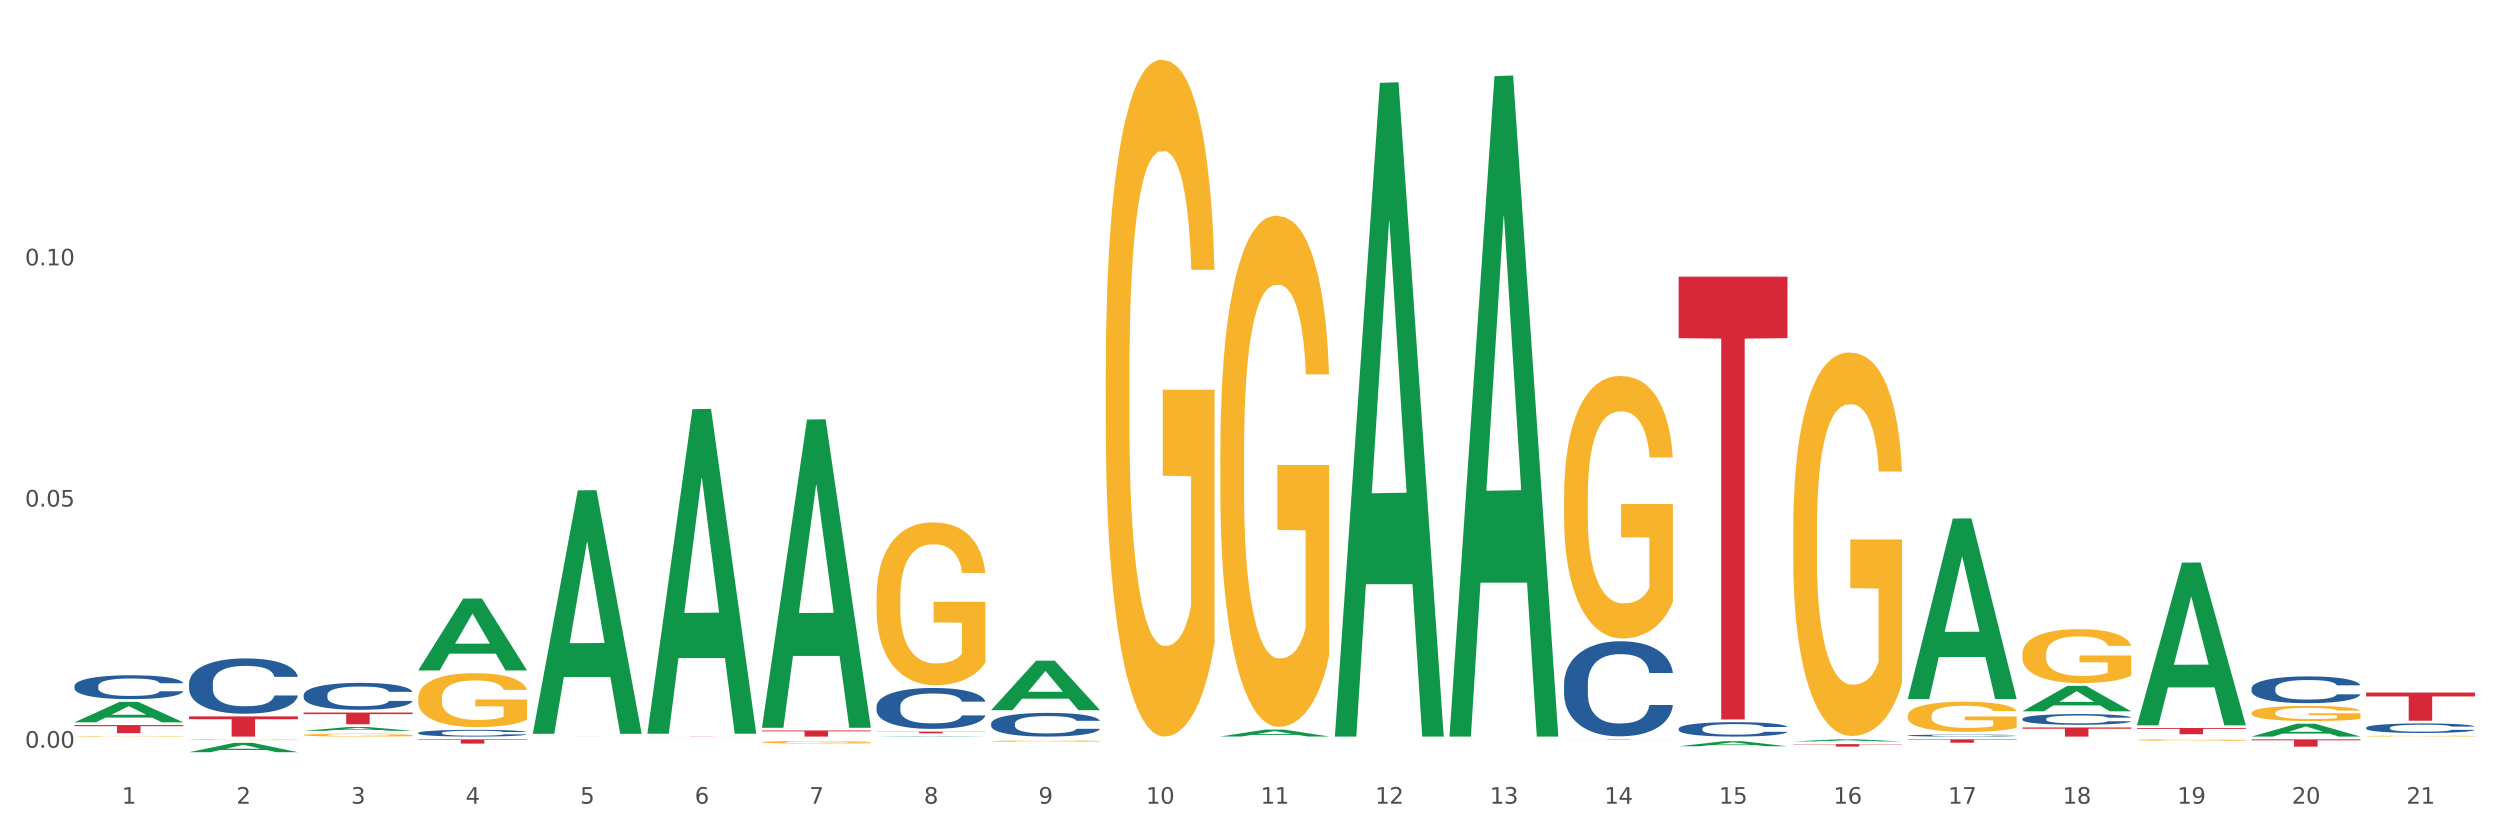 <?xml version="1.0" encoding="utf-8" standalone="no"?>
<!DOCTYPE svg PUBLIC "-//W3C//DTD SVG 1.1//EN"
  "http://www.w3.org/Graphics/SVG/1.1/DTD/svg11.dtd">
<svg xmlns:xlink="http://www.w3.org/1999/xlink" width="1080pt" height="360pt" viewBox="0 0 1080 360" xmlns="http://www.w3.org/2000/svg" version="1.1">
 <rect x="0" y="0" width="1080" height="360" fill="#333333" stroke="none"/>
 <defs>
  <style type="text/css">*{stroke-linejoin: round; stroke-linecap: butt}</style>
 </defs>
 <g id="figure_1">
  <g id="patch_1">
   <path d="M 0 360 
L 1080 360 
L 1080 0 
L 0 0 
z
" style="fill: #ffffff; stroke: #ffffff; stroke-linejoin: miter"/>
  </g>
  <g id="axes_1">
   <g id="matplotlib.axis_1">
    <g id="xtick_1">
     <g id="text_1">
      <!-- 1 -->
      <g style="fill: #4d4d4d" transform="translate(52.633 347.204) scale(0.096 -0.096)">
       <defs>
        <path id="DejaVuSans-31" d="M 794 531 
L 1825 531 
L 1825 4091 
L 703 3866 
L 703 4441 
L 1819 4666 
L 2450 4666 
L 2450 531 
L 3481 531 
L 3481 0 
L 794 0 
L 794 531 
z
" transform="scale(0.016)"/>
       </defs>
       <use xlink:href="#DejaVuSans-31"/>
      </g>
     </g>
    </g>
    <g id="xtick_2">
     <g id="text_2">
      <!-- 2 -->
      <g style="fill: #4d4d4d" transform="translate(102.133 347.204) scale(0.096 -0.096)">
       <defs>
        <path id="DejaVuSans-32" d="M 1228 531 
L 3431 531 
L 3431 0 
L 469 0 
L 469 531 
Q 828 903 1448 1529 
Q 2069 2156 2228 2338 
Q 2531 2678 2651 2914 
Q 2772 3150 2772 3378 
Q 2772 3750 2511 3984 
Q 2250 4219 1831 4219 
Q 1534 4219 1204 4116 
Q 875 4013 500 3803 
L 500 4441 
Q 881 4594 1212 4672 
Q 1544 4750 1819 4750 
Q 2544 4750 2975 4387 
Q 3406 4025 3406 3419 
Q 3406 3131 3298 2873 
Q 3191 2616 2906 2266 
Q 2828 2175 2409 1742 
Q 1991 1309 1228 531 
z
" transform="scale(0.016)"/>
       </defs>
       <use xlink:href="#DejaVuSans-32"/>
      </g>
     </g>
    </g>
    <g id="xtick_3">
     <g id="text_3">
      <!-- 3 -->
      <g style="fill: #4d4d4d" transform="translate(151.633 347.204) scale(0.096 -0.096)">
       <defs>
        <path id="DejaVuSans-33" d="M 2597 2516 
Q 3050 2419 3304 2112 
Q 3559 1806 3559 1356 
Q 3559 666 3084 287 
Q 2609 -91 1734 -91 
Q 1441 -91 1130 -33 
Q 819 25 488 141 
L 488 750 
Q 750 597 1062 519 
Q 1375 441 1716 441 
Q 2309 441 2620 675 
Q 2931 909 2931 1356 
Q 2931 1769 2642 2001 
Q 2353 2234 1838 2234 
L 1294 2234 
L 1294 2753 
L 1863 2753 
Q 2328 2753 2575 2939 
Q 2822 3125 2822 3475 
Q 2822 3834 2567 4026 
Q 2313 4219 1838 4219 
Q 1578 4219 1281 4162 
Q 984 4106 628 3988 
L 628 4550 
Q 988 4650 1302 4700 
Q 1616 4750 1894 4750 
Q 2613 4750 3031 4423 
Q 3450 4097 3450 3541 
Q 3450 3153 3228 2886 
Q 3006 2619 2597 2516 
z
" transform="scale(0.016)"/>
       </defs>
       <use xlink:href="#DejaVuSans-33"/>
      </g>
     </g>
    </g>
    <g id="xtick_4">
     <g id="text_4">
      <!-- 4 -->
      <g style="fill: #4d4d4d" transform="translate(201.133 347.204) scale(0.096 -0.096)">
       <defs>
        <path id="DejaVuSans-34" d="M 2419 4116 
L 825 1625 
L 2419 1625 
L 2419 4116 
z
M 2253 4666 
L 3047 4666 
L 3047 1625 
L 3713 1625 
L 3713 1100 
L 3047 1100 
L 3047 0 
L 2419 0 
L 2419 1100 
L 313 1100 
L 313 1709 
L 2253 4666 
z
" transform="scale(0.016)"/>
       </defs>
       <use xlink:href="#DejaVuSans-34"/>
      </g>
     </g>
    </g>
    <g id="xtick_5">
     <g id="text_5">
      <!-- 5 -->
      <g style="fill: #4d4d4d" transform="translate(250.633 347.204) scale(0.096 -0.096)">
       <defs>
        <path id="DejaVuSans-35" d="M 691 4666 
L 3169 4666 
L 3169 4134 
L 1269 4134 
L 1269 2991 
Q 1406 3038 1543 3061 
Q 1681 3084 1819 3084 
Q 2600 3084 3056 2656 
Q 3513 2228 3513 1497 
Q 3513 744 3044 326 
Q 2575 -91 1722 -91 
Q 1428 -91 1123 -41 
Q 819 9 494 109 
L 494 744 
Q 775 591 1075 516 
Q 1375 441 1709 441 
Q 2250 441 2565 725 
Q 2881 1009 2881 1497 
Q 2881 1984 2565 2268 
Q 2250 2553 1709 2553 
Q 1456 2553 1204 2497 
Q 953 2441 691 2322 
L 691 4666 
z
" transform="scale(0.016)"/>
       </defs>
       <use xlink:href="#DejaVuSans-35"/>
      </g>
     </g>
    </g>
    <g id="xtick_6">
     <g id="text_6">
      <!-- 6 -->
      <g style="fill: #4d4d4d" transform="translate(300.134 347.204) scale(0.096 -0.096)">
       <defs>
        <path id="DejaVuSans-36" d="M 2113 2584 
Q 1688 2584 1439 2293 
Q 1191 2003 1191 1497 
Q 1191 994 1439 701 
Q 1688 409 2113 409 
Q 2538 409 2786 701 
Q 3034 994 3034 1497 
Q 3034 2003 2786 2293 
Q 2538 2584 2113 2584 
z
M 3366 4563 
L 3366 3988 
Q 3128 4100 2886 4159 
Q 2644 4219 2406 4219 
Q 1781 4219 1451 3797 
Q 1122 3375 1075 2522 
Q 1259 2794 1537 2939 
Q 1816 3084 2150 3084 
Q 2853 3084 3261 2657 
Q 3669 2231 3669 1497 
Q 3669 778 3244 343 
Q 2819 -91 2113 -91 
Q 1303 -91 875 529 
Q 447 1150 447 2328 
Q 447 3434 972 4092 
Q 1497 4750 2381 4750 
Q 2619 4750 2861 4703 
Q 3103 4656 3366 4563 
z
" transform="scale(0.016)"/>
       </defs>
       <use xlink:href="#DejaVuSans-36"/>
      </g>
     </g>
    </g>
    <g id="xtick_7">
     <g id="text_7">
      <!-- 7 -->
      <g style="fill: #4d4d4d" transform="translate(349.634 347.204) scale(0.096 -0.096)">
       <defs>
        <path id="DejaVuSans-37" d="M 525 4666 
L 3525 4666 
L 3525 4397 
L 1831 0 
L 1172 0 
L 2766 4134 
L 525 4134 
L 525 4666 
z
" transform="scale(0.016)"/>
       </defs>
       <use xlink:href="#DejaVuSans-37"/>
      </g>
     </g>
    </g>
    <g id="xtick_8">
     <g id="text_8">
      <!-- 8 -->
      <g style="fill: #4d4d4d" transform="translate(399.134 347.204) scale(0.096 -0.096)">
       <defs>
        <path id="DejaVuSans-38" d="M 2034 2216 
Q 1584 2216 1326 1975 
Q 1069 1734 1069 1313 
Q 1069 891 1326 650 
Q 1584 409 2034 409 
Q 2484 409 2743 651 
Q 3003 894 3003 1313 
Q 3003 1734 2745 1975 
Q 2488 2216 2034 2216 
z
M 1403 2484 
Q 997 2584 770 2862 
Q 544 3141 544 3541 
Q 544 4100 942 4425 
Q 1341 4750 2034 4750 
Q 2731 4750 3128 4425 
Q 3525 4100 3525 3541 
Q 3525 3141 3298 2862 
Q 3072 2584 2669 2484 
Q 3125 2378 3379 2068 
Q 3634 1759 3634 1313 
Q 3634 634 3220 271 
Q 2806 -91 2034 -91 
Q 1263 -91 848 271 
Q 434 634 434 1313 
Q 434 1759 690 2068 
Q 947 2378 1403 2484 
z
M 1172 3481 
Q 1172 3119 1398 2916 
Q 1625 2713 2034 2713 
Q 2441 2713 2670 2916 
Q 2900 3119 2900 3481 
Q 2900 3844 2670 4047 
Q 2441 4250 2034 4250 
Q 1625 4250 1398 4047 
Q 1172 3844 1172 3481 
z
" transform="scale(0.016)"/>
       </defs>
       <use xlink:href="#DejaVuSans-38"/>
      </g>
     </g>
    </g>
    <g id="xtick_9">
     <g id="text_9">
      <!-- 9 -->
      <g style="fill: #4d4d4d" transform="translate(448.634 347.204) scale(0.096 -0.096)">
       <defs>
        <path id="DejaVuSans-39" d="M 703 97 
L 703 672 
Q 941 559 1184 500 
Q 1428 441 1663 441 
Q 2288 441 2617 861 
Q 2947 1281 2994 2138 
Q 2813 1869 2534 1725 
Q 2256 1581 1919 1581 
Q 1219 1581 811 2004 
Q 403 2428 403 3163 
Q 403 3881 828 4315 
Q 1253 4750 1959 4750 
Q 2769 4750 3195 4129 
Q 3622 3509 3622 2328 
Q 3622 1225 3098 567 
Q 2575 -91 1691 -91 
Q 1453 -91 1209 -44 
Q 966 3 703 97 
z
M 1959 2075 
Q 2384 2075 2632 2365 
Q 2881 2656 2881 3163 
Q 2881 3666 2632 3958 
Q 2384 4250 1959 4250 
Q 1534 4250 1286 3958 
Q 1038 3666 1038 3163 
Q 1038 2656 1286 2365 
Q 1534 2075 1959 2075 
z
" transform="scale(0.016)"/>
       </defs>
       <use xlink:href="#DejaVuSans-39"/>
      </g>
     </g>
    </g>
    <g id="xtick_10">
     <g id="text_10">
      <!-- 10 -->
      <g style="fill: #4d4d4d" transform="translate(495.079 347.204) scale(0.096 -0.096)">
       <defs>
        <path id="DejaVuSans-30" d="M 2034 4250 
Q 1547 4250 1301 3770 
Q 1056 3291 1056 2328 
Q 1056 1369 1301 889 
Q 1547 409 2034 409 
Q 2525 409 2770 889 
Q 3016 1369 3016 2328 
Q 3016 3291 2770 3770 
Q 2525 4250 2034 4250 
z
M 2034 4750 
Q 2819 4750 3233 4129 
Q 3647 3509 3647 2328 
Q 3647 1150 3233 529 
Q 2819 -91 2034 -91 
Q 1250 -91 836 529 
Q 422 1150 422 2328 
Q 422 3509 836 4129 
Q 1250 4750 2034 4750 
z
" transform="scale(0.016)"/>
       </defs>
       <use xlink:href="#DejaVuSans-31"/>
       <use xlink:href="#DejaVuSans-30" transform="translate(63.623 0)"/>
      </g>
     </g>
    </g>
    <g id="xtick_11">
     <g id="text_11">
      <!-- 11 -->
      <g style="fill: #4d4d4d" transform="translate(544.58 347.204) scale(0.096 -0.096)">
       <use xlink:href="#DejaVuSans-31"/>
       <use xlink:href="#DejaVuSans-31" transform="translate(63.623 0)"/>
      </g>
     </g>
    </g>
    <g id="xtick_12">
     <g id="text_12">
      <!-- 12 -->
      <g style="fill: #4d4d4d" transform="translate(594.08 347.204) scale(0.096 -0.096)">
       <use xlink:href="#DejaVuSans-31"/>
       <use xlink:href="#DejaVuSans-32" transform="translate(63.623 0)"/>
      </g>
     </g>
    </g>
    <g id="xtick_13">
     <g id="text_13">
      <!-- 13 -->
      <g style="fill: #4d4d4d" transform="translate(643.58 347.204) scale(0.096 -0.096)">
       <use xlink:href="#DejaVuSans-31"/>
       <use xlink:href="#DejaVuSans-33" transform="translate(63.623 0)"/>
      </g>
     </g>
    </g>
    <g id="xtick_14">
     <g id="text_14">
      <!-- 14 -->
      <g style="fill: #4d4d4d" transform="translate(693.08 347.204) scale(0.096 -0.096)">
       <use xlink:href="#DejaVuSans-31"/>
       <use xlink:href="#DejaVuSans-34" transform="translate(63.623 0)"/>
      </g>
     </g>
    </g>
    <g id="xtick_15">
     <g id="text_15">
      <!-- 15 -->
      <g style="fill: #4d4d4d" transform="translate(742.58 347.204) scale(0.096 -0.096)">
       <use xlink:href="#DejaVuSans-31"/>
       <use xlink:href="#DejaVuSans-35" transform="translate(63.623 0)"/>
      </g>
     </g>
    </g>
    <g id="xtick_16">
     <g id="text_16">
      <!-- 16 -->
      <g style="fill: #4d4d4d" transform="translate(792.08 347.204) scale(0.096 -0.096)">
       <use xlink:href="#DejaVuSans-31"/>
       <use xlink:href="#DejaVuSans-36" transform="translate(63.623 0)"/>
      </g>
     </g>
    </g>
    <g id="xtick_17">
     <g id="text_17">
      <!-- 17 -->
      <g style="fill: #4d4d4d" transform="translate(841.58 347.204) scale(0.096 -0.096)">
       <use xlink:href="#DejaVuSans-31"/>
       <use xlink:href="#DejaVuSans-37" transform="translate(63.623 0)"/>
      </g>
     </g>
    </g>
    <g id="xtick_18">
     <g id="text_18">
      <!-- 18 -->
      <g style="fill: #4d4d4d" transform="translate(891.08 347.204) scale(0.096 -0.096)">
       <use xlink:href="#DejaVuSans-31"/>
       <use xlink:href="#DejaVuSans-38" transform="translate(63.623 0)"/>
      </g>
     </g>
    </g>
    <g id="xtick_19">
     <g id="text_19">
      <!-- 19 -->
      <g style="fill: #4d4d4d" transform="translate(940.58 347.204) scale(0.096 -0.096)">
       <use xlink:href="#DejaVuSans-31"/>
       <use xlink:href="#DejaVuSans-39" transform="translate(63.623 0)"/>
      </g>
     </g>
    </g>
    <g id="xtick_20">
     <g id="text_20">
      <!-- 20 -->
      <g style="fill: #4d4d4d" transform="translate(990.08 347.204) scale(0.096 -0.096)">
       <use xlink:href="#DejaVuSans-32"/>
       <use xlink:href="#DejaVuSans-30" transform="translate(63.623 0)"/>
      </g>
     </g>
    </g>
    <g id="xtick_21">
     <g id="text_21">
      <!-- 21 -->
      <g style="fill: #4d4d4d" transform="translate(1039.58 347.204) scale(0.096 -0.096)">
       <use xlink:href="#DejaVuSans-32"/>
       <use xlink:href="#DejaVuSans-31" transform="translate(63.623 0)"/>
      </g>
     </g>
    </g>
    <g id="xtick_22"/>
    <g id="xtick_23"/>
    <g id="xtick_24"/>
    <g id="xtick_25"/>
    <g id="xtick_26"/>
    <g id="xtick_27"/>
    <g id="xtick_28"/>
    <g id="xtick_29"/>
    <g id="xtick_30"/>
    <g id="xtick_31"/>
    <g id="xtick_32"/>
    <g id="xtick_33"/>
    <g id="xtick_34"/>
    <g id="xtick_35"/>
    <g id="xtick_36"/>
    <g id="xtick_37"/>
    <g id="xtick_38"/>
    <g id="xtick_39"/>
    <g id="xtick_40"/>
    <g id="xtick_41"/>
   </g>
   <g id="matplotlib.axis_2">
    <g id="ytick_1">
     <g id="text_22">
      <!-- 0.00 -->
      <g style="fill: #4d4d4d" transform="translate(10.8 323.026) scale(0.096 -0.096)">
       <defs>
        <path id="DejaVuSans-2e" d="M 684 794 
L 1344 794 
L 1344 0 
L 684 0 
L 684 794 
z
" transform="scale(0.016)"/>
       </defs>
       <use xlink:href="#DejaVuSans-30"/>
       <use xlink:href="#DejaVuSans-2e" transform="translate(63.623 0)"/>
       <use xlink:href="#DejaVuSans-30" transform="translate(95.41 0)"/>
       <use xlink:href="#DejaVuSans-30" transform="translate(159.033 0)"/>
      </g>
     </g>
    </g>
    <g id="ytick_2">
     <g id="text_23">
      <!-- 0.05 -->
      <g style="fill: #4d4d4d" transform="translate(10.8 218.838) scale(0.096 -0.096)">
       <use xlink:href="#DejaVuSans-30"/>
       <use xlink:href="#DejaVuSans-2e" transform="translate(63.623 0)"/>
       <use xlink:href="#DejaVuSans-30" transform="translate(95.41 0)"/>
       <use xlink:href="#DejaVuSans-35" transform="translate(159.033 0)"/>
      </g>
     </g>
    </g>
    <g id="ytick_3">
     <g id="text_24">
      <!-- 0.10 -->
      <g style="fill: #4d4d4d" transform="translate(10.8 114.651) scale(0.096 -0.096)">
       <use xlink:href="#DejaVuSans-30"/>
       <use xlink:href="#DejaVuSans-2e" transform="translate(63.623 0)"/>
       <use xlink:href="#DejaVuSans-31" transform="translate(95.41 0)"/>
       <use xlink:href="#DejaVuSans-30" transform="translate(159.033 0)"/>
      </g>
     </g>
    </g>
    <g id="ytick_4"/>
    <g id="ytick_5"/>
    <g id="ytick_6"/>
   </g>
   <g id="PolyCollection_1">
    <path d="M 32.175 312.036 
L 32.223 312.027 
L 51.615 303.211 
L 59.663 303.203 
L 79.2 312.052 
L 69.892 312.052 
L 65.674 309.992 
L 45.652 309.992 
L 45.507 310.025 
L 41.435 312.052 
L 32.175 312.052 
L 32.175 312.036 
L 48.173 308.762 
L 63.153 308.754 
L 55.736 305.089 
L 55.639 305.072 
L 55.542 305.097 
L 48.125 308.754 
L 48.173 308.762 
L 32.175 312.036 
z
" clip-path="url(#p76c2987226)" style="fill: #109648"/>
    <path d="M 81.675 324.942 
L 81.723 324.938 
L 101.115 320.913 
L 109.163 320.909 
L 128.7 324.95 
L 119.392 324.95 
L 115.174 324.009 
L 95.152 324.009 
L 95.007 324.024 
L 90.935 324.95 
L 81.675 324.95 
L 81.675 324.942 
L 97.673 323.447 
L 112.653 323.443 
L 105.236 321.77 
L 105.139 321.763 
L 105.042 321.774 
L 97.625 323.443 
L 97.673 323.447 
L 81.675 324.942 
z
" clip-path="url(#p76c2987226)" style="fill: #109648"/>
    <path d="M 131.175 315.735 
L 131.223 315.734 
L 150.615 314.053 
L 158.663 314.052 
L 178.2 315.738 
L 168.892 315.738 
L 164.674 315.346 
L 144.652 315.346 
L 144.507 315.352 
L 140.435 315.738 
L 131.175 315.738 
L 131.175 315.735 
L 147.173 315.111 
L 162.153 315.11 
L 154.736 314.411 
L 154.639 314.408 
L 154.542 314.413 
L 147.125 315.11 
L 147.173 315.111 
L 131.175 315.735 
z
" clip-path="url(#p76c2987226)" style="fill: #109648"/>
    <path d="M 180.675 289.578 
L 180.723 289.548 
L 200.115 258.57 
L 208.163 258.54 
L 227.7 289.636 
L 218.392 289.636 
L 214.174 282.395 
L 194.152 282.395 
L 194.007 282.512 
L 189.935 289.636 
L 180.675 289.636 
L 180.675 289.578 
L 196.673 278.074 
L 211.653 278.045 
L 204.236 265.168 
L 204.139 265.11 
L 204.042 265.198 
L 196.625 278.045 
L 196.673 278.074 
L 180.675 289.578 
z
" clip-path="url(#p76c2987226)" style="fill: #109648"/>
    <path d="M 725.175 119.511 
L 772.2 119.511 
L 772.2 146.095 
L 753.702 146.274 
L 753.702 310.803 
L 743.562 310.803 
L 743.562 146.274 
L 725.175 146.095 
L 725.175 119.691 
L 725.175 119.511 
z
" clip-path="url(#p76c2987226)" style="fill: #d62839"/>
    <path d="M 675.675 319.378 
L 722.7 319.378 
L 722.7 319.397 
L 704.202 319.397 
L 704.202 319.51 
L 694.062 319.51 
L 694.062 319.397 
L 675.675 319.397 
L 675.675 319.378 
L 675.675 319.378 
z
" clip-path="url(#p76c2987226)" style="fill: #d62839"/>
    <path d="M 824.175 319.378 
L 871.2 319.378 
L 871.2 319.583 
L 852.702 319.584 
L 852.702 320.851 
L 842.562 320.851 
L 842.562 319.584 
L 824.175 319.583 
L 824.175 319.38 
L 824.175 319.378 
z
" clip-path="url(#p76c2987226)" style="fill: #d62839"/>
    <path d="M 774.675 321.465 
L 821.7 321.465 
L 821.7 321.614 
L 803.202 321.615 
L 803.202 322.539 
L 793.062 322.539 
L 793.062 321.615 
L 774.675 321.614 
L 774.675 321.466 
L 774.675 321.465 
z
" clip-path="url(#p76c2987226)" style="fill: #d62839"/>
    <path d="M 972.675 319.378 
L 1019.7 319.378 
L 1019.7 319.819 
L 1001.202 319.822 
L 1001.202 322.553 
L 991.062 322.553 
L 991.062 319.822 
L 972.675 319.819 
L 972.675 319.381 
L 972.675 319.378 
z
" clip-path="url(#p76c2987226)" style="fill: #d62839"/>
    <path d="M 1022.175 299.171 
L 1069.2 299.171 
L 1069.2 300.863 
L 1050.702 300.875 
L 1050.702 311.347 
L 1040.562 311.347 
L 1040.562 300.875 
L 1022.175 300.863 
L 1022.175 299.183 
L 1022.175 299.171 
z
" clip-path="url(#p76c2987226)" style="fill: #d62839"/>
    <path d="M 873.675 314.278 
L 920.7 314.278 
L 920.7 314.824 
L 902.202 314.827 
L 902.202 318.204 
L 892.062 318.204 
L 892.062 314.827 
L 873.675 314.824 
L 873.675 314.282 
L 873.675 314.278 
z
" clip-path="url(#p76c2987226)" style="fill: #d62839"/>
    <path d="M 923.175 314.504 
L 970.2 314.504 
L 970.2 314.874 
L 951.702 314.877 
L 951.702 317.165 
L 941.562 317.165 
L 941.562 314.877 
L 923.175 314.874 
L 923.175 314.507 
L 923.175 314.504 
z
" clip-path="url(#p76c2987226)" style="fill: #d62839"/>
    <path d="M 923.175 319.664 
L 923.231 319.663 
L 923.231 319.643 
L 923.342 319.625 
L 923.897 319.583 
L 924.73 319.548 
L 925.34 319.53 
L 925.951 319.514 
L 926.673 319.499 
L 927.561 319.483 
L 929.171 319.46 
L 930.17 319.448 
L 931.392 319.436 
L 933.613 319.418 
L 935.223 319.408 
L 936.888 319.399 
L 939.609 319.389 
L 941.385 319.384 
L 943.273 319.381 
L 945.549 319.379 
L 947.27 319.378 
L 951.046 319.38 
L 954.266 319.385 
L 955.82 319.389 
L 957.819 319.396 
L 958.874 319.4 
L 960.595 319.409 
L 962.372 319.421 
L 963.593 319.431 
L 965.425 319.451 
L 966.813 319.47 
L 968.09 319.493 
L 968.756 319.51 
L 969.256 319.525 
L 969.7 319.542 
L 970.144 319.57 
L 960.151 319.57 
L 959.762 319.55 
L 959.152 319.532 
L 958.263 319.514 
L 957.486 319.502 
L 956.154 319.488 
L 954.932 319.479 
L 953.655 319.473 
L 952.101 319.467 
L 950.879 319.464 
L 949.158 319.462 
L 945.771 319.462 
L 943.495 319.467 
L 941.941 319.473 
L 940.941 319.478 
L 940.053 319.483 
L 939.054 319.491 
L 937.888 319.503 
L 937.055 319.514 
L 936.222 319.527 
L 935.556 319.541 
L 934.945 319.557 
L 934.445 319.574 
L 934.057 319.591 
L 933.724 319.612 
L 933.446 319.648 
L 933.446 319.725 
L 933.557 319.743 
L 933.835 319.766 
L 934.168 319.783 
L 934.723 319.804 
L 935.223 319.818 
L 936.167 319.839 
L 937.221 319.856 
L 938.054 319.866 
L 938.887 319.875 
L 940.331 319.888 
L 941.941 319.898 
L 943.329 319.904 
L 945.216 319.91 
L 946.493 319.912 
L 947.604 319.913 
L 950.324 319.913 
L 952.267 319.912 
L 954.432 319.908 
L 956.098 319.903 
L 957.486 319.896 
L 959.041 319.886 
L 960.04 319.877 
L 960.04 319.759 
L 947.826 319.758 
L 947.826 319.68 
L 970.2 319.68 
L 970.2 319.91 
L 969.256 319.922 
L 968.201 319.932 
L 967.091 319.942 
L 965.425 319.954 
L 963.427 319.965 
L 961.65 319.973 
L 959.762 319.98 
L 957.542 319.986 
L 954.655 319.992 
L 952.878 319.994 
L 950.657 319.996 
L 948.048 319.996 
L 945.771 319.995 
L 943.551 319.992 
L 941.219 319.987 
L 938.943 319.98 
L 937.221 319.973 
L 935.5 319.963 
L 933.668 319.952 
L 932.225 319.94 
L 931.114 319.93 
L 929.893 319.917 
L 928.56 319.9 
L 927.561 319.885 
L 926.673 319.869 
L 925.729 319.849 
L 925.063 319.831 
L 924.396 319.809 
L 924.008 319.793 
L 923.564 319.768 
L 923.231 319.732 
L 923.175 319.664 
z
" clip-path="url(#p76c2987226)" style="fill: #f7b32b"/>
    <path d="M 873.675 282.564 
L 873.731 282.542 
L 873.731 281.776 
L 873.842 281.116 
L 874.397 279.519 
L 875.23 278.199 
L 875.84 277.496 
L 876.451 276.922 
L 877.173 276.347 
L 878.061 275.751 
L 879.671 274.878 
L 880.67 274.431 
L 881.892 273.962 
L 884.113 273.281 
L 885.723 272.898 
L 887.388 272.578 
L 890.109 272.195 
L 891.885 272.025 
L 893.773 271.897 
L 896.049 271.812 
L 897.77 271.791 
L 901.546 271.854 
L 904.766 272.046 
L 906.32 272.195 
L 908.319 272.451 
L 909.374 272.621 
L 911.095 272.961 
L 912.872 273.409 
L 914.093 273.792 
L 915.925 274.516 
L 917.313 275.24 
L 918.59 276.134 
L 919.256 276.751 
L 919.756 277.326 
L 920.2 277.986 
L 920.644 279.029 
L 910.651 279.029 
L 910.262 278.284 
L 909.652 277.582 
L 908.763 276.9 
L 907.986 276.474 
L 906.654 275.942 
L 905.432 275.602 
L 904.155 275.346 
L 902.601 275.133 
L 901.379 275.027 
L 899.658 274.942 
L 896.271 274.963 
L 893.995 275.133 
L 892.441 275.346 
L 891.441 275.538 
L 890.553 275.751 
L 889.554 276.049 
L 888.388 276.496 
L 887.555 276.9 
L 886.722 277.411 
L 886.056 277.922 
L 885.445 278.518 
L 884.945 279.157 
L 884.557 279.817 
L 884.224 280.626 
L 883.946 281.967 
L 883.946 284.884 
L 884.057 285.544 
L 884.335 286.417 
L 884.668 287.077 
L 885.223 287.865 
L 885.723 288.397 
L 886.667 289.164 
L 887.721 289.802 
L 888.554 290.207 
L 889.387 290.547 
L 890.831 291.016 
L 892.441 291.399 
L 893.829 291.633 
L 895.716 291.846 
L 896.993 291.931 
L 898.104 291.974 
L 900.824 291.974 
L 902.767 291.91 
L 904.932 291.761 
L 906.598 291.569 
L 907.986 291.335 
L 909.541 290.952 
L 910.54 290.59 
L 910.54 286.14 
L 898.326 286.119 
L 898.326 283.16 
L 920.7 283.16 
L 920.7 291.846 
L 919.756 292.293 
L 918.701 292.698 
L 917.591 293.06 
L 915.925 293.507 
L 913.927 293.933 
L 912.15 294.231 
L 910.262 294.486 
L 908.042 294.72 
L 905.155 294.933 
L 903.378 295.018 
L 901.157 295.082 
L 898.548 295.104 
L 896.271 295.061 
L 894.051 294.955 
L 891.719 294.763 
L 889.443 294.486 
L 887.721 294.209 
L 886 293.869 
L 884.168 293.422 
L 882.725 292.996 
L 881.614 292.613 
L 880.393 292.123 
L 879.06 291.484 
L 878.061 290.909 
L 877.173 290.313 
L 876.229 289.547 
L 875.563 288.887 
L 874.896 288.056 
L 874.508 287.439 
L 874.064 286.481 
L 873.731 285.14 
L 873.675 282.564 
z
" clip-path="url(#p76c2987226)" style="fill: #f7b32b"/>
    <path d="M 477.675 160.898 
L 477.731 160.631 
L 477.731 151.016 
L 477.842 142.737 
L 478.397 122.707 
L 479.23 106.148 
L 479.84 97.335 
L 480.451 90.124 
L 481.173 82.913 
L 482.061 75.435 
L 483.671 64.485 
L 484.67 58.876 
L 485.892 53.001 
L 488.113 44.455 
L 489.723 39.647 
L 491.388 35.641 
L 494.109 30.834 
L 495.885 28.697 
L 497.773 27.095 
L 500.049 26.027 
L 501.77 25.759 
L 505.546 26.561 
L 508.766 28.964 
L 510.32 30.834 
L 512.319 34.039 
L 513.374 36.175 
L 515.095 40.448 
L 516.872 46.057 
L 518.093 50.864 
L 519.925 59.945 
L 521.313 69.025 
L 522.59 80.242 
L 523.256 87.987 
L 523.756 95.198 
L 524.2 103.478 
L 524.644 116.564 
L 514.651 116.564 
L 514.262 107.217 
L 513.652 98.403 
L 512.763 89.857 
L 511.986 84.515 
L 510.654 77.839 
L 509.432 73.565 
L 508.155 70.361 
L 506.601 67.69 
L 505.379 66.355 
L 503.658 65.286 
L 500.271 65.553 
L 497.995 67.69 
L 496.441 70.361 
L 495.441 72.764 
L 494.553 75.435 
L 493.554 79.174 
L 492.388 84.783 
L 491.555 89.857 
L 490.722 96.267 
L 490.056 102.676 
L 489.445 110.154 
L 488.945 118.167 
L 488.557 126.446 
L 488.224 136.595 
L 487.946 153.42 
L 487.946 190.009 
L 488.057 198.288 
L 488.335 209.238 
L 488.668 217.517 
L 489.223 227.399 
L 489.723 234.076 
L 490.667 243.691 
L 491.721 251.703 
L 492.554 256.777 
L 493.387 261.05 
L 494.831 266.926 
L 496.441 271.733 
L 497.829 274.671 
L 499.716 277.342 
L 500.993 278.41 
L 502.104 278.944 
L 504.824 278.944 
L 506.767 278.143 
L 508.932 276.273 
L 510.598 273.87 
L 511.986 270.932 
L 513.541 266.125 
L 514.54 261.584 
L 514.54 205.766 
L 502.326 205.499 
L 502.326 168.376 
L 524.7 168.376 
L 524.7 277.342 
L 523.756 282.95 
L 522.701 288.025 
L 521.591 292.565 
L 519.925 298.173 
L 517.927 303.515 
L 516.15 307.254 
L 514.262 310.459 
L 512.042 313.396 
L 509.155 316.067 
L 507.378 317.136 
L 505.157 317.937 
L 502.548 318.204 
L 500.271 317.67 
L 498.051 316.334 
L 495.719 313.931 
L 493.443 310.459 
L 491.721 306.987 
L 490 302.714 
L 488.168 297.105 
L 486.725 291.764 
L 485.614 286.956 
L 484.393 280.814 
L 483.06 272.801 
L 482.061 265.591 
L 481.173 258.113 
L 480.229 248.498 
L 479.563 240.219 
L 478.896 229.803 
L 478.508 222.058 
L 478.064 210.039 
L 477.731 193.214 
L 477.675 160.898 
z
" clip-path="url(#p76c2987226)" style="fill: #f7b32b"/>
    <path d="M 428.175 320.184 
L 428.231 320.184 
L 428.231 320.166 
L 428.342 320.15 
L 428.897 320.112 
L 429.73 320.08 
L 430.34 320.063 
L 430.951 320.05 
L 431.673 320.036 
L 432.561 320.022 
L 434.171 320.001 
L 435.17 319.99 
L 436.392 319.979 
L 438.613 319.963 
L 440.223 319.954 
L 441.888 319.946 
L 444.609 319.937 
L 446.385 319.933 
L 448.273 319.93 
L 450.549 319.928 
L 452.27 319.927 
L 456.046 319.929 
L 459.266 319.933 
L 460.82 319.937 
L 462.819 319.943 
L 463.874 319.947 
L 465.595 319.955 
L 467.372 319.966 
L 468.593 319.975 
L 470.425 319.992 
L 471.813 320.009 
L 473.09 320.031 
L 473.756 320.046 
L 474.256 320.059 
L 474.7 320.075 
L 475.144 320.1 
L 465.151 320.1 
L 464.762 320.082 
L 464.152 320.065 
L 463.263 320.049 
L 462.486 320.039 
L 461.154 320.026 
L 459.932 320.018 
L 458.655 320.012 
L 457.101 320.007 
L 455.879 320.004 
L 454.158 320.002 
L 450.771 320.003 
L 448.495 320.007 
L 446.941 320.012 
L 445.941 320.017 
L 445.053 320.022 
L 444.054 320.029 
L 442.888 320.039 
L 442.055 320.049 
L 441.222 320.061 
L 440.556 320.074 
L 439.945 320.088 
L 439.445 320.103 
L 439.057 320.119 
L 438.724 320.138 
L 438.446 320.17 
L 438.446 320.24 
L 438.557 320.256 
L 438.835 320.276 
L 439.168 320.292 
L 439.723 320.311 
L 440.223 320.324 
L 441.167 320.342 
L 442.221 320.357 
L 443.054 320.367 
L 443.887 320.375 
L 445.331 320.386 
L 446.941 320.396 
L 448.329 320.401 
L 450.216 320.406 
L 451.493 320.408 
L 452.604 320.409 
L 455.324 320.409 
L 457.267 320.408 
L 459.432 320.404 
L 461.098 320.4 
L 462.486 320.394 
L 464.041 320.385 
L 465.04 320.376 
L 465.04 320.27 
L 452.826 320.269 
L 452.826 320.199 
L 475.2 320.199 
L 475.2 320.406 
L 474.256 320.417 
L 473.201 320.427 
L 472.091 320.435 
L 470.425 320.446 
L 468.427 320.456 
L 466.65 320.463 
L 464.762 320.469 
L 462.542 320.475 
L 459.655 320.48 
L 457.878 320.482 
L 455.657 320.484 
L 453.048 320.484 
L 450.771 320.483 
L 448.551 320.48 
L 446.219 320.476 
L 443.943 320.469 
L 442.221 320.463 
L 440.5 320.455 
L 438.668 320.444 
L 437.225 320.434 
L 436.114 320.425 
L 434.893 320.413 
L 433.56 320.398 
L 432.561 320.384 
L 431.673 320.37 
L 430.729 320.351 
L 430.063 320.335 
L 429.396 320.316 
L 429.008 320.301 
L 428.564 320.278 
L 428.231 320.246 
L 428.175 320.184 
z
" clip-path="url(#p76c2987226)" style="fill: #f7b32b"/>
    <path d="M 675.675 214.827 
L 675.731 214.723 
L 675.731 210.994 
L 675.842 207.782 
L 676.397 200.012 
L 677.23 193.589 
L 677.84 190.171 
L 678.451 187.374 
L 679.173 184.576 
L 680.061 181.676 
L 681.671 177.428 
L 682.67 175.253 
L 683.892 172.974 
L 686.113 169.659 
L 687.723 167.794 
L 689.388 166.24 
L 692.109 164.375 
L 693.885 163.546 
L 695.773 162.925 
L 698.049 162.51 
L 699.77 162.407 
L 703.546 162.718 
L 706.766 163.65 
L 708.32 164.375 
L 710.319 165.618 
L 711.374 166.447 
L 713.095 168.105 
L 714.872 170.28 
L 716.093 172.145 
L 717.925 175.667 
L 719.313 179.189 
L 720.59 183.54 
L 721.256 186.545 
L 721.756 189.342 
L 722.2 192.553 
L 722.644 197.63 
L 712.651 197.63 
L 712.262 194.004 
L 711.652 190.585 
L 710.763 187.27 
L 709.986 185.198 
L 708.654 182.608 
L 707.432 180.951 
L 706.155 179.707 
L 704.601 178.671 
L 703.379 178.153 
L 701.658 177.739 
L 698.271 177.843 
L 695.995 178.671 
L 694.441 179.707 
L 693.441 180.64 
L 692.553 181.676 
L 691.554 183.126 
L 690.388 185.302 
L 689.555 187.27 
L 688.722 189.756 
L 688.056 192.243 
L 687.445 195.143 
L 686.945 198.251 
L 686.557 201.463 
L 686.224 205.399 
L 685.946 211.926 
L 685.946 226.119 
L 686.057 229.33 
L 686.335 233.578 
L 686.668 236.789 
L 687.223 240.622 
L 687.723 243.212 
L 688.667 246.941 
L 689.721 250.049 
L 690.554 252.018 
L 691.387 253.675 
L 692.831 255.954 
L 694.441 257.819 
L 695.829 258.959 
L 697.716 259.995 
L 698.993 260.409 
L 700.104 260.616 
L 702.824 260.616 
L 704.767 260.305 
L 706.932 259.58 
L 708.598 258.648 
L 709.986 257.508 
L 711.541 255.644 
L 712.54 253.882 
L 712.54 232.231 
L 700.326 232.127 
L 700.326 217.727 
L 722.7 217.727 
L 722.7 259.995 
L 721.756 262.17 
L 720.701 264.138 
L 719.591 265.9 
L 717.925 268.075 
L 715.927 270.147 
L 714.15 271.597 
L 712.262 272.841 
L 710.042 273.98 
L 707.155 275.016 
L 705.378 275.43 
L 703.157 275.741 
L 700.548 275.845 
L 698.271 275.638 
L 696.051 275.12 
L 693.719 274.187 
L 691.443 272.841 
L 689.721 271.494 
L 688 269.836 
L 686.168 267.661 
L 684.725 265.589 
L 683.614 263.724 
L 682.393 261.341 
L 681.06 258.233 
L 680.061 255.436 
L 679.173 252.536 
L 678.229 248.806 
L 677.563 245.595 
L 676.896 241.554 
L 676.508 238.55 
L 676.064 233.888 
L 675.731 227.362 
L 675.675 214.827 
z
" clip-path="url(#p76c2987226)" style="fill: #f7b32b"/>
    <path d="M 527.175 195.226 
L 527.231 195.025 
L 527.231 187.765 
L 527.342 181.513 
L 527.897 166.388 
L 528.73 153.884 
L 529.34 147.229 
L 529.951 141.784 
L 530.673 136.339 
L 531.561 130.693 
L 533.171 122.424 
L 534.17 118.189 
L 535.392 113.752 
L 537.613 107.299 
L 539.223 103.669 
L 540.888 100.644 
L 543.609 97.014 
L 545.385 95.401 
L 547.273 94.191 
L 549.549 93.384 
L 551.27 93.182 
L 555.046 93.787 
L 558.266 95.602 
L 559.82 97.014 
L 561.819 99.434 
L 562.874 101.047 
L 564.595 104.274 
L 566.372 108.509 
L 567.593 112.139 
L 569.425 118.996 
L 570.813 125.853 
L 572.09 134.323 
L 572.756 140.171 
L 573.256 145.616 
L 573.7 151.868 
L 574.144 161.749 
L 564.151 161.749 
L 563.762 154.691 
L 563.152 148.036 
L 562.263 141.583 
L 561.486 137.549 
L 560.154 132.508 
L 558.932 129.281 
L 557.655 126.861 
L 556.101 124.844 
L 554.879 123.836 
L 553.158 123.029 
L 549.771 123.231 
L 547.495 124.844 
L 545.941 126.861 
L 544.941 128.676 
L 544.053 130.693 
L 543.054 133.516 
L 541.888 137.751 
L 541.055 141.583 
L 540.222 146.423 
L 539.556 151.263 
L 538.945 156.909 
L 538.445 162.959 
L 538.057 169.211 
L 537.724 176.875 
L 537.446 189.58 
L 537.446 217.208 
L 537.557 223.46 
L 537.835 231.728 
L 538.168 237.98 
L 538.723 245.442 
L 539.223 250.483 
L 540.167 257.743 
L 541.221 263.794 
L 542.054 267.625 
L 542.887 270.852 
L 544.331 275.289 
L 545.941 278.919 
L 547.329 281.137 
L 549.216 283.154 
L 550.493 283.96 
L 551.604 284.364 
L 554.324 284.364 
L 556.267 283.759 
L 558.432 282.347 
L 560.098 280.532 
L 561.486 278.314 
L 563.041 274.684 
L 564.04 271.255 
L 564.04 229.107 
L 551.826 228.905 
L 551.826 200.873 
L 574.2 200.873 
L 574.2 283.154 
L 573.256 287.389 
L 572.201 291.22 
L 571.091 294.649 
L 569.425 298.884 
L 567.427 302.917 
L 565.65 305.74 
L 563.762 308.16 
L 561.542 310.379 
L 558.655 312.396 
L 556.878 313.202 
L 554.657 313.807 
L 552.048 314.009 
L 549.771 313.606 
L 547.551 312.597 
L 545.219 310.782 
L 542.943 308.16 
L 541.221 305.539 
L 539.5 302.312 
L 537.668 298.077 
L 536.225 294.044 
L 535.114 290.414 
L 533.893 285.775 
L 532.56 279.725 
L 531.561 274.28 
L 530.673 268.634 
L 529.729 261.373 
L 529.063 255.122 
L 528.396 247.257 
L 528.008 241.408 
L 527.564 232.333 
L 527.231 219.628 
L 527.175 195.226 
z
" clip-path="url(#p76c2987226)" style="fill: #f7b32b"/>
    <path d="M 824.175 309.174 
L 824.231 309.162 
L 824.231 308.734 
L 824.342 308.366 
L 824.897 307.474 
L 825.73 306.738 
L 826.34 306.345 
L 826.951 306.024 
L 827.673 305.703 
L 828.561 305.371 
L 830.171 304.883 
L 831.17 304.634 
L 832.392 304.372 
L 834.613 303.992 
L 836.223 303.778 
L 837.888 303.599 
L 840.609 303.385 
L 842.385 303.29 
L 844.273 303.219 
L 846.549 303.171 
L 848.27 303.16 
L 852.046 303.195 
L 855.266 303.302 
L 856.82 303.385 
L 858.819 303.528 
L 859.874 303.623 
L 861.595 303.813 
L 863.372 304.063 
L 864.593 304.277 
L 866.425 304.681 
L 867.813 305.085 
L 869.09 305.584 
L 869.756 305.929 
L 870.256 306.25 
L 870.7 306.619 
L 871.144 307.201 
L 861.151 307.201 
L 860.762 306.785 
L 860.152 306.393 
L 859.263 306.012 
L 858.486 305.775 
L 857.154 305.478 
L 855.932 305.287 
L 854.655 305.145 
L 853.101 305.026 
L 851.879 304.966 
L 850.158 304.919 
L 846.771 304.931 
L 844.495 305.026 
L 842.941 305.145 
L 841.941 305.252 
L 841.053 305.371 
L 840.054 305.537 
L 838.888 305.787 
L 838.055 306.012 
L 837.222 306.298 
L 836.556 306.583 
L 835.945 306.916 
L 835.445 307.272 
L 835.057 307.641 
L 834.724 308.093 
L 834.446 308.841 
L 834.446 310.47 
L 834.557 310.838 
L 834.835 311.326 
L 835.168 311.694 
L 835.723 312.134 
L 836.223 312.431 
L 837.167 312.859 
L 838.221 313.216 
L 839.054 313.442 
L 839.887 313.632 
L 841.331 313.893 
L 842.941 314.107 
L 844.329 314.238 
L 846.216 314.357 
L 847.493 314.404 
L 848.604 314.428 
L 851.324 314.428 
L 853.267 314.393 
L 855.432 314.309 
L 857.098 314.202 
L 858.486 314.072 
L 860.041 313.858 
L 861.04 313.656 
L 861.04 311.171 
L 848.826 311.159 
L 848.826 309.507 
L 871.2 309.507 
L 871.2 314.357 
L 870.256 314.607 
L 869.201 314.832 
L 868.091 315.034 
L 866.425 315.284 
L 864.427 315.522 
L 862.65 315.688 
L 860.762 315.831 
L 858.542 315.962 
L 855.655 316.08 
L 853.878 316.128 
L 851.657 316.164 
L 849.048 316.176 
L 846.771 316.152 
L 844.551 316.092 
L 842.219 315.985 
L 839.943 315.831 
L 838.221 315.676 
L 836.5 315.486 
L 834.668 315.237 
L 833.225 314.999 
L 832.114 314.785 
L 830.893 314.511 
L 829.56 314.155 
L 828.561 313.834 
L 827.673 313.501 
L 826.729 313.073 
L 826.063 312.705 
L 825.396 312.241 
L 825.008 311.896 
L 824.564 311.361 
L 824.231 310.613 
L 824.175 309.174 
z
" clip-path="url(#p76c2987226)" style="fill: #f7b32b"/>
    <path d="M 774.675 228.826 
L 774.731 228.675 
L 774.731 223.227 
L 774.842 218.536 
L 775.397 207.187 
L 776.23 197.805 
L 776.84 192.812 
L 777.451 188.726 
L 778.173 184.64 
L 779.061 180.403 
L 780.671 174.199 
L 781.67 171.021 
L 782.892 167.692 
L 785.113 162.85 
L 786.723 160.126 
L 788.388 157.856 
L 791.109 155.132 
L 792.885 153.922 
L 794.773 153.014 
L 797.049 152.409 
L 798.77 152.257 
L 802.546 152.711 
L 805.766 154.073 
L 807.32 155.132 
L 809.319 156.948 
L 810.374 158.159 
L 812.095 160.58 
L 813.872 163.758 
L 815.093 166.482 
L 816.925 171.627 
L 818.313 176.772 
L 819.59 183.127 
L 820.256 187.515 
L 820.756 191.601 
L 821.2 196.292 
L 821.644 203.707 
L 811.651 203.707 
L 811.262 198.411 
L 810.652 193.417 
L 809.763 188.575 
L 808.986 185.548 
L 807.654 181.765 
L 806.432 179.344 
L 805.155 177.528 
L 803.601 176.015 
L 802.379 175.258 
L 800.658 174.653 
L 797.271 174.804 
L 794.995 176.015 
L 793.441 177.528 
L 792.441 178.89 
L 791.553 180.403 
L 790.554 182.522 
L 789.388 185.7 
L 788.555 188.575 
L 787.722 192.206 
L 787.056 195.838 
L 786.445 200.075 
L 785.945 204.615 
L 785.557 209.306 
L 785.224 215.056 
L 784.946 224.589 
L 784.946 245.32 
L 785.057 250.011 
L 785.335 256.216 
L 785.668 260.907 
L 786.223 266.506 
L 786.723 270.289 
L 787.667 275.736 
L 788.721 280.276 
L 789.554 283.151 
L 790.387 285.572 
L 791.831 288.901 
L 793.441 291.625 
L 794.829 293.29 
L 796.716 294.803 
L 797.993 295.408 
L 799.104 295.711 
L 801.824 295.711 
L 803.767 295.257 
L 805.932 294.197 
L 807.598 292.836 
L 808.986 291.171 
L 810.541 288.447 
L 811.54 285.875 
L 811.54 254.248 
L 799.326 254.097 
L 799.326 233.063 
L 821.7 233.063 
L 821.7 294.803 
L 820.756 297.981 
L 819.701 300.856 
L 818.591 303.428 
L 816.925 306.606 
L 814.927 309.632 
L 813.15 311.751 
L 811.262 313.567 
L 809.042 315.231 
L 806.155 316.744 
L 804.378 317.35 
L 802.157 317.804 
L 799.548 317.955 
L 797.271 317.652 
L 795.051 316.896 
L 792.719 315.534 
L 790.443 313.567 
L 788.721 311.6 
L 787 309.178 
L 785.168 306.001 
L 783.725 302.974 
L 782.614 300.25 
L 781.393 296.77 
L 780.06 292.23 
L 779.061 288.145 
L 778.173 283.908 
L 777.229 278.46 
L 776.563 273.769 
L 775.896 267.867 
L 775.508 263.479 
L 775.064 256.67 
L 774.731 247.136 
L 774.675 228.826 
z
" clip-path="url(#p76c2987226)" style="fill: #f7b32b"/>
    <path d="M 131.175 317.509 
L 131.231 317.508 
L 131.231 317.466 
L 131.342 317.429 
L 131.897 317.341 
L 132.73 317.268 
L 133.34 317.229 
L 133.951 317.197 
L 134.673 317.165 
L 135.561 317.132 
L 137.171 317.084 
L 138.17 317.059 
L 139.392 317.033 
L 141.613 316.995 
L 143.223 316.974 
L 144.888 316.957 
L 147.609 316.935 
L 149.385 316.926 
L 151.273 316.919 
L 153.549 316.914 
L 155.27 316.913 
L 159.046 316.916 
L 162.266 316.927 
L 163.82 316.935 
L 165.819 316.949 
L 166.874 316.959 
L 168.595 316.978 
L 170.372 317.002 
L 171.593 317.024 
L 173.425 317.064 
L 174.813 317.104 
L 176.09 317.153 
L 176.756 317.188 
L 177.256 317.219 
L 177.7 317.256 
L 178.144 317.314 
L 168.151 317.314 
L 167.762 317.272 
L 167.152 317.234 
L 166.263 317.196 
L 165.486 317.172 
L 164.154 317.143 
L 162.932 317.124 
L 161.655 317.11 
L 160.101 317.098 
L 158.879 317.092 
L 157.158 317.087 
L 153.771 317.089 
L 151.495 317.098 
L 149.941 317.11 
L 148.941 317.12 
L 148.053 317.132 
L 147.054 317.149 
L 145.888 317.173 
L 145.055 317.196 
L 144.222 317.224 
L 143.556 317.252 
L 142.945 317.285 
L 142.445 317.321 
L 142.057 317.357 
L 141.724 317.402 
L 141.446 317.476 
L 141.446 317.638 
L 141.557 317.674 
L 141.835 317.723 
L 142.168 317.759 
L 142.723 317.803 
L 143.223 317.832 
L 144.167 317.875 
L 145.221 317.91 
L 146.054 317.933 
L 146.887 317.952 
L 148.331 317.977 
L 149.941 317.999 
L 151.329 318.012 
L 153.216 318.023 
L 154.493 318.028 
L 155.604 318.03 
L 158.324 318.03 
L 160.267 318.027 
L 162.432 318.019 
L 164.098 318.008 
L 165.486 317.995 
L 167.041 317.974 
L 168.04 317.954 
L 168.04 317.707 
L 155.826 317.706 
L 155.826 317.542 
L 178.2 317.542 
L 178.2 318.023 
L 177.256 318.048 
L 176.201 318.071 
L 175.091 318.091 
L 173.425 318.115 
L 171.427 318.139 
L 169.65 318.155 
L 167.762 318.17 
L 165.542 318.183 
L 162.655 318.194 
L 160.878 318.199 
L 158.657 318.203 
L 156.048 318.204 
L 153.771 318.201 
L 151.551 318.196 
L 149.219 318.185 
L 146.943 318.17 
L 145.221 318.154 
L 143.5 318.135 
L 141.668 318.111 
L 140.225 318.087 
L 139.114 318.066 
L 137.893 318.039 
L 136.56 318.003 
L 135.561 317.972 
L 134.673 317.939 
L 133.729 317.896 
L 133.063 317.86 
L 132.396 317.814 
L 132.008 317.779 
L 131.564 317.726 
L 131.231 317.652 
L 131.175 317.509 
z
" clip-path="url(#p76c2987226)" style="fill: #f7b32b"/>
    <path d="M 180.675 301.582 
L 180.731 301.561 
L 180.731 300.794 
L 180.842 300.134 
L 181.397 298.538 
L 182.23 297.218 
L 182.84 296.516 
L 183.451 295.941 
L 184.173 295.366 
L 185.061 294.77 
L 186.671 293.897 
L 187.67 293.45 
L 188.892 292.982 
L 191.113 292.301 
L 192.723 291.917 
L 194.388 291.598 
L 197.109 291.215 
L 198.885 291.045 
L 200.773 290.917 
L 203.049 290.832 
L 204.77 290.81 
L 208.546 290.874 
L 211.766 291.066 
L 213.32 291.215 
L 215.319 291.47 
L 216.374 291.641 
L 218.095 291.981 
L 219.872 292.428 
L 221.093 292.812 
L 222.925 293.535 
L 224.313 294.259 
L 225.59 295.153 
L 226.256 295.77 
L 226.756 296.345 
L 227.2 297.005 
L 227.644 298.048 
L 217.651 298.048 
L 217.262 297.303 
L 216.652 296.601 
L 215.763 295.92 
L 214.986 295.494 
L 213.654 294.962 
L 212.432 294.621 
L 211.155 294.366 
L 209.601 294.153 
L 208.379 294.046 
L 206.658 293.961 
L 203.271 293.982 
L 200.995 294.153 
L 199.441 294.366 
L 198.441 294.557 
L 197.553 294.77 
L 196.554 295.068 
L 195.388 295.515 
L 194.555 295.92 
L 193.722 296.43 
L 193.056 296.941 
L 192.445 297.537 
L 191.945 298.176 
L 191.557 298.836 
L 191.224 299.645 
L 190.946 300.986 
L 190.946 303.902 
L 191.057 304.562 
L 191.335 305.435 
L 191.668 306.095 
L 192.223 306.883 
L 192.723 307.415 
L 193.667 308.181 
L 194.721 308.82 
L 195.554 309.224 
L 196.387 309.565 
L 197.831 310.033 
L 199.441 310.416 
L 200.829 310.65 
L 202.716 310.863 
L 203.993 310.949 
L 205.104 310.991 
L 207.824 310.991 
L 209.767 310.927 
L 211.932 310.778 
L 213.598 310.587 
L 214.986 310.352 
L 216.541 309.969 
L 217.54 309.607 
L 217.54 305.158 
L 205.326 305.137 
L 205.326 302.178 
L 227.7 302.178 
L 227.7 310.863 
L 226.756 311.31 
L 225.701 311.715 
L 224.591 312.077 
L 222.925 312.524 
L 220.927 312.95 
L 219.15 313.248 
L 217.262 313.503 
L 215.042 313.737 
L 212.155 313.95 
L 210.378 314.035 
L 208.157 314.099 
L 205.548 314.12 
L 203.271 314.078 
L 201.051 313.971 
L 198.719 313.78 
L 196.443 313.503 
L 194.721 313.226 
L 193 312.886 
L 191.168 312.439 
L 189.725 312.013 
L 188.614 311.63 
L 187.393 311.14 
L 186.06 310.501 
L 185.061 309.927 
L 184.173 309.331 
L 183.229 308.564 
L 182.563 307.904 
L 181.896 307.074 
L 181.508 306.457 
L 181.064 305.499 
L 180.731 304.158 
L 180.675 301.582 
z
" clip-path="url(#p76c2987226)" style="fill: #f7b32b"/>
    <path d="M 32.175 318.055 
L 32.231 318.055 
L 32.231 318.046 
L 32.342 318.038 
L 32.897 318.019 
L 33.73 318.004 
L 34.34 317.995 
L 34.951 317.988 
L 35.673 317.982 
L 36.561 317.975 
L 38.171 317.964 
L 39.17 317.959 
L 40.392 317.953 
L 42.613 317.945 
L 44.223 317.941 
L 45.888 317.937 
L 48.609 317.932 
L 50.385 317.93 
L 52.273 317.929 
L 54.549 317.928 
L 56.27 317.928 
L 60.046 317.928 
L 63.266 317.931 
L 64.82 317.932 
L 66.819 317.935 
L 67.874 317.937 
L 69.595 317.941 
L 71.372 317.947 
L 72.593 317.951 
L 74.425 317.96 
L 75.813 317.968 
L 77.09 317.979 
L 77.756 317.986 
L 78.256 317.993 
L 78.7 318.001 
L 79.144 318.013 
L 69.151 318.013 
L 68.762 318.005 
L 68.152 317.996 
L 67.263 317.988 
L 66.486 317.983 
L 65.154 317.977 
L 63.932 317.973 
L 62.655 317.97 
L 61.101 317.967 
L 59.879 317.966 
L 58.158 317.965 
L 54.771 317.965 
L 52.495 317.967 
L 50.941 317.97 
L 49.941 317.972 
L 49.053 317.975 
L 48.054 317.978 
L 46.888 317.983 
L 46.055 317.988 
L 45.222 317.994 
L 44.556 318 
L 43.945 318.007 
L 43.445 318.015 
L 43.057 318.023 
L 42.724 318.032 
L 42.446 318.048 
L 42.446 318.083 
L 42.557 318.091 
L 42.835 318.101 
L 43.168 318.109 
L 43.723 318.118 
L 44.223 318.124 
L 45.167 318.133 
L 46.221 318.141 
L 47.054 318.146 
L 47.887 318.15 
L 49.331 318.155 
L 50.941 318.16 
L 52.329 318.163 
L 54.216 318.165 
L 55.493 318.166 
L 56.604 318.167 
L 59.324 318.167 
L 61.267 318.166 
L 63.432 318.164 
L 65.098 318.162 
L 66.486 318.159 
L 68.041 318.155 
L 69.04 318.15 
L 69.04 318.098 
L 56.826 318.097 
L 56.826 318.062 
L 79.2 318.062 
L 79.2 318.165 
L 78.256 318.171 
L 77.201 318.175 
L 76.091 318.18 
L 74.425 318.185 
L 72.427 318.19 
L 70.65 318.193 
L 68.762 318.196 
L 66.542 318.199 
L 63.655 318.202 
L 61.878 318.203 
L 59.657 318.204 
L 57.048 318.204 
L 54.771 318.203 
L 52.551 318.202 
L 50.219 318.2 
L 47.943 318.196 
L 46.221 318.193 
L 44.5 318.189 
L 42.668 318.184 
L 41.225 318.179 
L 40.114 318.174 
L 38.893 318.168 
L 37.56 318.161 
L 36.561 318.154 
L 35.673 318.147 
L 34.729 318.138 
L 34.063 318.13 
L 33.396 318.12 
L 33.008 318.113 
L 32.564 318.102 
L 32.231 318.086 
L 32.175 318.055 
z
" clip-path="url(#p76c2987226)" style="fill: #f7b32b"/>
    <path d="M 81.675 319.543 
L 81.731 319.543 
L 81.731 319.531 
L 81.842 319.521 
L 82.397 319.496 
L 83.23 319.476 
L 83.84 319.466 
L 84.451 319.457 
L 85.173 319.448 
L 86.061 319.439 
L 87.671 319.425 
L 88.67 319.419 
L 89.892 319.411 
L 92.113 319.401 
L 93.723 319.395 
L 95.388 319.39 
L 98.109 319.384 
L 99.885 319.382 
L 101.773 319.38 
L 104.049 319.379 
L 105.77 319.378 
L 109.546 319.379 
L 112.766 319.382 
L 114.32 319.384 
L 116.319 319.388 
L 117.374 319.391 
L 119.095 319.396 
L 120.872 319.403 
L 122.093 319.409 
L 123.925 319.42 
L 125.313 319.431 
L 126.59 319.445 
L 127.256 319.454 
L 127.756 319.463 
L 128.2 319.473 
L 128.644 319.489 
L 118.651 319.489 
L 118.262 319.478 
L 117.652 319.467 
L 116.763 319.456 
L 115.986 319.45 
L 114.654 319.442 
L 113.432 319.437 
L 112.155 319.433 
L 110.601 319.429 
L 109.379 319.428 
L 107.658 319.426 
L 104.271 319.427 
L 101.995 319.429 
L 100.441 319.433 
L 99.441 319.436 
L 98.553 319.439 
L 97.554 319.443 
L 96.388 319.45 
L 95.555 319.456 
L 94.722 319.464 
L 94.056 319.472 
L 93.445 319.481 
L 92.945 319.491 
L 92.557 319.501 
L 92.224 319.513 
L 91.946 319.534 
L 91.946 319.578 
L 92.057 319.589 
L 92.335 319.602 
L 92.668 319.612 
L 93.223 319.624 
L 93.723 319.632 
L 94.667 319.644 
L 95.721 319.654 
L 96.554 319.66 
L 97.387 319.665 
L 98.831 319.672 
L 100.441 319.678 
L 101.829 319.682 
L 103.716 319.685 
L 104.993 319.686 
L 106.104 319.687 
L 108.824 319.687 
L 110.767 319.686 
L 112.932 319.684 
L 114.598 319.681 
L 115.986 319.677 
L 117.541 319.671 
L 118.54 319.666 
L 118.54 319.598 
L 106.326 319.597 
L 106.326 319.552 
L 128.7 319.552 
L 128.7 319.685 
L 127.756 319.692 
L 126.701 319.698 
L 125.591 319.703 
L 123.925 319.71 
L 121.927 319.717 
L 120.15 319.721 
L 118.262 319.725 
L 116.042 319.729 
L 113.155 319.732 
L 111.378 319.733 
L 109.157 319.734 
L 106.548 319.735 
L 104.271 319.734 
L 102.051 319.732 
L 99.719 319.73 
L 97.443 319.725 
L 95.721 319.721 
L 94 319.716 
L 92.168 319.709 
L 90.725 319.702 
L 89.614 319.697 
L 88.393 319.689 
L 87.06 319.679 
L 86.061 319.671 
L 85.173 319.661 
L 84.229 319.65 
L 83.563 319.64 
L 82.896 319.627 
L 82.508 319.618 
L 82.064 319.603 
L 81.731 319.582 
L 81.675 319.543 
z
" clip-path="url(#p76c2987226)" style="fill: #f7b32b"/>
    <path d="M 329.175 320.627 
L 329.231 320.626 
L 329.231 320.589 
L 329.342 320.557 
L 329.897 320.481 
L 330.73 320.417 
L 331.34 320.384 
L 331.951 320.356 
L 332.673 320.328 
L 333.561 320.3 
L 335.171 320.258 
L 336.17 320.237 
L 337.392 320.214 
L 339.613 320.181 
L 341.223 320.163 
L 342.888 320.148 
L 345.609 320.129 
L 347.385 320.121 
L 349.273 320.115 
L 351.549 320.111 
L 353.27 320.11 
L 357.046 320.113 
L 360.266 320.122 
L 361.82 320.129 
L 363.819 320.142 
L 364.874 320.15 
L 366.595 320.166 
L 368.372 320.187 
L 369.593 320.206 
L 371.425 320.241 
L 372.813 320.275 
L 374.09 320.318 
L 374.756 320.348 
L 375.256 320.375 
L 375.7 320.407 
L 376.144 320.457 
L 366.151 320.457 
L 365.762 320.421 
L 365.152 320.388 
L 364.263 320.355 
L 363.486 320.335 
L 362.154 320.309 
L 360.932 320.293 
L 359.655 320.28 
L 358.101 320.27 
L 356.879 320.265 
L 355.158 320.261 
L 351.771 320.262 
L 349.495 320.27 
L 347.941 320.28 
L 346.941 320.29 
L 346.053 320.3 
L 345.054 320.314 
L 343.888 320.336 
L 343.055 320.355 
L 342.222 320.379 
L 341.556 320.404 
L 340.945 320.433 
L 340.445 320.463 
L 340.057 320.495 
L 339.724 320.534 
L 339.446 320.598 
L 339.446 320.738 
L 339.557 320.77 
L 339.835 320.811 
L 340.168 320.843 
L 340.723 320.881 
L 341.223 320.906 
L 342.167 320.943 
L 343.221 320.974 
L 344.054 320.993 
L 344.887 321.01 
L 346.331 321.032 
L 347.941 321.05 
L 349.329 321.062 
L 351.216 321.072 
L 352.493 321.076 
L 353.604 321.078 
L 356.324 321.078 
L 358.267 321.075 
L 360.432 321.068 
L 362.098 321.059 
L 363.486 321.047 
L 365.041 321.029 
L 366.04 321.012 
L 366.04 320.798 
L 353.826 320.797 
L 353.826 320.655 
L 376.2 320.655 
L 376.2 321.072 
L 375.256 321.093 
L 374.201 321.113 
L 373.091 321.13 
L 371.425 321.151 
L 369.427 321.172 
L 367.65 321.186 
L 365.762 321.198 
L 363.542 321.21 
L 360.655 321.22 
L 358.878 321.224 
L 356.657 321.227 
L 354.048 321.228 
L 351.771 321.226 
L 349.551 321.221 
L 347.219 321.212 
L 344.943 321.198 
L 343.221 321.185 
L 341.5 321.169 
L 339.668 321.147 
L 338.225 321.127 
L 337.114 321.109 
L 335.893 321.085 
L 334.56 321.054 
L 333.561 321.027 
L 332.673 320.998 
L 331.729 320.962 
L 331.063 320.93 
L 330.396 320.89 
L 330.008 320.86 
L 329.564 320.814 
L 329.231 320.75 
L 329.175 320.627 
z
" clip-path="url(#p76c2987226)" style="fill: #f7b32b"/>
    <path d="M 378.675 258.178 
L 378.731 258.114 
L 378.731 255.801 
L 378.842 253.808 
L 379.397 248.989 
L 380.23 245.005 
L 380.84 242.884 
L 381.451 241.149 
L 382.173 239.414 
L 383.061 237.614 
L 384.671 234.98 
L 385.67 233.63 
L 386.892 232.216 
L 389.113 230.16 
L 390.723 229.003 
L 392.388 228.039 
L 395.109 226.883 
L 396.885 226.369 
L 398.773 225.983 
L 401.049 225.726 
L 402.77 225.662 
L 406.546 225.855 
L 409.766 226.433 
L 411.32 226.883 
L 413.319 227.654 
L 414.374 228.168 
L 416.095 229.196 
L 417.872 230.546 
L 419.093 231.702 
L 420.925 233.887 
L 422.313 236.072 
L 423.59 238.771 
L 424.256 240.635 
L 424.756 242.37 
L 425.2 244.362 
L 425.644 247.511 
L 415.651 247.511 
L 415.262 245.262 
L 414.652 243.141 
L 413.763 241.085 
L 412.986 239.799 
L 411.654 238.193 
L 410.432 237.165 
L 409.155 236.393 
L 407.601 235.751 
L 406.379 235.43 
L 404.658 235.173 
L 401.271 235.237 
L 398.995 235.751 
L 397.441 236.393 
L 396.441 236.972 
L 395.553 237.614 
L 394.554 238.514 
L 393.388 239.864 
L 392.555 241.085 
L 391.722 242.627 
L 391.056 244.169 
L 390.445 245.969 
L 389.945 247.896 
L 389.557 249.889 
L 389.224 252.33 
L 388.946 256.379 
L 388.946 265.183 
L 389.057 267.175 
L 389.335 269.81 
L 389.668 271.802 
L 390.223 274.18 
L 390.723 275.786 
L 391.667 278.1 
L 392.721 280.027 
L 393.554 281.248 
L 394.387 282.277 
L 395.831 283.69 
L 397.441 284.847 
L 398.829 285.554 
L 400.716 286.197 
L 401.993 286.454 
L 403.104 286.582 
L 405.824 286.582 
L 407.767 286.389 
L 409.932 285.94 
L 411.598 285.361 
L 412.986 284.654 
L 414.541 283.498 
L 415.54 282.405 
L 415.54 268.974 
L 403.326 268.91 
L 403.326 259.978 
L 425.7 259.978 
L 425.7 286.197 
L 424.756 287.546 
L 423.701 288.767 
L 422.591 289.859 
L 420.925 291.209 
L 418.927 292.494 
L 417.15 293.394 
L 415.262 294.165 
L 413.042 294.872 
L 410.155 295.515 
L 408.378 295.772 
L 406.157 295.964 
L 403.548 296.029 
L 401.271 295.9 
L 399.051 295.579 
L 396.719 295 
L 394.443 294.165 
L 392.721 293.33 
L 391 292.301 
L 389.168 290.952 
L 387.725 289.667 
L 386.614 288.51 
L 385.393 287.032 
L 384.06 285.104 
L 383.061 283.369 
L 382.173 281.57 
L 381.229 279.256 
L 380.563 277.264 
L 379.896 274.758 
L 379.508 272.894 
L 379.064 270.003 
L 378.731 265.954 
L 378.675 258.178 
z
" clip-path="url(#p76c2987226)" style="fill: #f7b32b"/>
    <path d="M 972.675 307.966 
L 972.731 307.96 
L 972.731 307.745 
L 972.842 307.56 
L 973.397 307.112 
L 974.23 306.741 
L 974.84 306.544 
L 975.451 306.383 
L 976.173 306.222 
L 977.061 306.055 
L 978.671 305.81 
L 979.67 305.684 
L 980.892 305.553 
L 983.113 305.362 
L 984.723 305.254 
L 986.388 305.164 
L 989.109 305.057 
L 990.885 305.009 
L 992.773 304.973 
L 995.049 304.949 
L 996.77 304.943 
L 1000.546 304.961 
L 1003.766 305.015 
L 1005.32 305.057 
L 1007.319 305.129 
L 1008.374 305.176 
L 1010.095 305.272 
L 1011.872 305.397 
L 1013.093 305.505 
L 1014.925 305.708 
L 1016.313 305.911 
L 1017.59 306.162 
L 1018.256 306.335 
L 1018.756 306.497 
L 1019.2 306.682 
L 1019.644 306.974 
L 1009.651 306.974 
L 1009.262 306.765 
L 1008.652 306.568 
L 1007.763 306.377 
L 1006.986 306.258 
L 1005.654 306.108 
L 1004.432 306.013 
L 1003.155 305.941 
L 1001.601 305.881 
L 1000.379 305.851 
L 998.658 305.828 
L 995.271 305.833 
L 992.995 305.881 
L 991.441 305.941 
L 990.441 305.995 
L 989.553 306.055 
L 988.554 306.138 
L 987.388 306.264 
L 986.555 306.377 
L 985.722 306.52 
L 985.056 306.664 
L 984.445 306.831 
L 983.945 307.01 
L 983.557 307.195 
L 983.224 307.422 
L 982.946 307.799 
L 982.946 308.617 
L 983.057 308.802 
L 983.335 309.047 
L 983.668 309.232 
L 984.223 309.454 
L 984.723 309.603 
L 985.667 309.818 
L 986.721 309.997 
L 987.554 310.111 
L 988.387 310.206 
L 989.831 310.338 
L 991.441 310.445 
L 992.829 310.511 
L 994.716 310.571 
L 995.993 310.594 
L 997.104 310.606 
L 999.824 310.606 
L 1001.767 310.589 
L 1003.932 310.547 
L 1005.598 310.493 
L 1006.986 310.427 
L 1008.541 310.32 
L 1009.54 310.218 
L 1009.54 308.97 
L 997.326 308.964 
L 997.326 308.133 
L 1019.7 308.133 
L 1019.7 310.571 
L 1018.756 310.696 
L 1017.701 310.81 
L 1016.591 310.911 
L 1014.925 311.037 
L 1012.927 311.156 
L 1011.15 311.24 
L 1009.262 311.311 
L 1007.042 311.377 
L 1004.155 311.437 
L 1002.378 311.461 
L 1000.157 311.479 
L 997.548 311.485 
L 995.271 311.473 
L 993.051 311.443 
L 990.719 311.389 
L 988.443 311.311 
L 986.721 311.234 
L 985 311.138 
L 983.168 311.013 
L 981.725 310.893 
L 980.614 310.786 
L 979.393 310.648 
L 978.06 310.469 
L 977.061 310.308 
L 976.173 310.14 
L 975.229 309.925 
L 974.563 309.74 
L 973.896 309.507 
L 973.508 309.334 
L 973.064 309.065 
L 972.731 308.689 
L 972.675 307.966 
z
" clip-path="url(#p76c2987226)" style="fill: #f7b32b"/>
    <path d="M 1022.175 318 
L 1022.231 317.999 
L 1022.231 317.987 
L 1022.342 317.976 
L 1022.897 317.95 
L 1023.73 317.929 
L 1024.34 317.917 
L 1024.951 317.908 
L 1025.673 317.899 
L 1026.561 317.889 
L 1028.171 317.875 
L 1029.17 317.867 
L 1030.392 317.86 
L 1032.613 317.849 
L 1034.223 317.842 
L 1035.888 317.837 
L 1038.609 317.831 
L 1040.385 317.828 
L 1042.273 317.826 
L 1044.549 317.825 
L 1046.27 317.824 
L 1050.046 317.825 
L 1053.266 317.829 
L 1054.82 317.831 
L 1056.819 317.835 
L 1057.874 317.838 
L 1059.595 317.843 
L 1061.372 317.851 
L 1062.593 317.857 
L 1064.425 317.869 
L 1065.813 317.881 
L 1067.09 317.895 
L 1067.756 317.905 
L 1068.256 317.914 
L 1068.7 317.925 
L 1069.144 317.942 
L 1059.151 317.942 
L 1058.762 317.93 
L 1058.152 317.919 
L 1057.263 317.908 
L 1056.486 317.901 
L 1055.154 317.892 
L 1053.932 317.886 
L 1052.655 317.882 
L 1051.101 317.879 
L 1049.879 317.877 
L 1048.158 317.876 
L 1044.771 317.876 
L 1042.495 317.879 
L 1040.941 317.882 
L 1039.941 317.885 
L 1039.053 317.889 
L 1038.054 317.894 
L 1036.888 317.901 
L 1036.055 317.908 
L 1035.222 317.916 
L 1034.556 317.924 
L 1033.945 317.934 
L 1033.445 317.944 
L 1033.057 317.955 
L 1032.724 317.968 
L 1032.446 317.99 
L 1032.446 318.037 
L 1032.557 318.048 
L 1032.835 318.062 
L 1033.168 318.073 
L 1033.723 318.086 
L 1034.223 318.095 
L 1035.167 318.107 
L 1036.221 318.118 
L 1037.054 318.124 
L 1037.887 318.13 
L 1039.331 318.137 
L 1040.941 318.144 
L 1042.329 318.147 
L 1044.216 318.151 
L 1045.493 318.152 
L 1046.604 318.153 
L 1049.324 318.153 
L 1051.267 318.152 
L 1053.432 318.149 
L 1055.098 318.146 
L 1056.486 318.142 
L 1058.041 318.136 
L 1059.04 318.13 
L 1059.04 318.058 
L 1046.826 318.058 
L 1046.826 318.009 
L 1069.2 318.009 
L 1069.2 318.151 
L 1068.256 318.158 
L 1067.201 318.165 
L 1066.091 318.171 
L 1064.425 318.178 
L 1062.427 318.185 
L 1060.65 318.19 
L 1058.762 318.194 
L 1056.542 318.198 
L 1053.655 318.201 
L 1051.878 318.202 
L 1049.657 318.203 
L 1047.048 318.204 
L 1044.771 318.203 
L 1042.551 318.201 
L 1040.219 318.198 
L 1037.943 318.194 
L 1036.221 318.189 
L 1034.5 318.184 
L 1032.668 318.176 
L 1031.225 318.169 
L 1030.114 318.163 
L 1028.893 318.155 
L 1027.56 318.145 
L 1026.561 318.136 
L 1025.673 318.126 
L 1024.729 318.113 
L 1024.063 318.103 
L 1023.396 318.089 
L 1023.008 318.079 
L 1022.564 318.063 
L 1022.231 318.042 
L 1022.175 318 
z
" clip-path="url(#p76c2987226)" style="fill: #f7b32b"/>
    <path d="M 428.175 306.753 
L 428.223 306.733 
L 447.615 285.417 
L 455.663 285.397 
L 475.2 306.793 
L 465.892 306.793 
L 461.674 301.811 
L 441.652 301.811 
L 441.507 301.891 
L 437.435 306.793 
L 428.175 306.793 
L 428.175 306.753 
L 444.173 298.838 
L 459.153 298.818 
L 451.736 289.958 
L 451.639 289.917 
L 451.542 289.978 
L 444.125 298.818 
L 444.173 298.838 
L 428.175 306.753 
z
" clip-path="url(#p76c2987226)" style="fill: #109648"/>
    <path d="M 527.175 318.162 
L 527.223 318.159 
L 546.615 315.186 
L 554.663 315.183 
L 574.2 318.168 
L 564.892 318.168 
L 560.674 317.473 
L 540.652 317.473 
L 540.507 317.484 
L 536.435 318.168 
L 527.175 318.168 
L 527.175 318.162 
L 543.173 317.058 
L 558.153 317.055 
L 550.736 315.819 
L 550.639 315.814 
L 550.542 315.822 
L 543.125 317.055 
L 543.173 317.058 
L 527.175 318.162 
z
" clip-path="url(#p76c2987226)" style="fill: #109648"/>
    <path d="M 81.675 309.498 
L 128.7 309.498 
L 128.7 310.708 
L 110.202 310.716 
L 110.202 318.204 
L 100.062 318.204 
L 100.062 310.716 
L 81.675 310.708 
L 81.675 309.506 
L 81.675 309.498 
z
" clip-path="url(#p76c2987226)" style="fill: #d62839"/>
    <path d="M 32.175 313.227 
L 79.2 313.227 
L 79.2 313.717 
L 60.702 313.72 
L 60.702 316.753 
L 50.562 316.753 
L 50.562 313.72 
L 32.175 313.717 
L 32.175 313.23 
L 32.175 313.227 
z
" clip-path="url(#p76c2987226)" style="fill: #d62839"/>
    <path d="M 972.675 297.402 
L 972.731 297.392 
L 972.731 297.096 
L 972.897 296.695 
L 973.509 295.956 
L 974.287 295.396 
L 975.621 294.742 
L 976.344 294.467 
L 977.289 294.161 
L 979.234 293.665 
L 981.457 293.243 
L 983.014 293.01 
L 984.181 292.862 
L 986.794 292.598 
L 988.294 292.482 
L 989.851 292.387 
L 991.185 292.324 
L 993.408 292.25 
L 995.187 292.218 
L 997.244 292.208 
L 998.967 292.218 
L 1001.246 292.261 
L 1004.581 292.387 
L 1005.859 292.461 
L 1007.582 292.588 
L 1009.361 292.757 
L 1010.806 292.926 
L 1012.474 293.169 
L 1014.197 293.485 
L 1015.865 293.887 
L 1017.032 294.256 
L 1017.977 294.647 
L 1018.811 295.122 
L 1019.422 295.639 
L 1019.7 296.072 
L 1009.528 296.072 
L 1009.25 295.681 
L 1008.694 295.259 
L 1008.138 294.974 
L 1007.527 294.742 
L 1006.582 294.478 
L 1005.748 294.309 
L 1004.359 294.108 
L 1003.08 293.982 
L 1002.024 293.908 
L 1000.745 293.844 
L 998.022 293.781 
L 996.076 293.781 
L 994.853 293.802 
L 993.353 293.855 
L 992.074 293.929 
L 990.573 294.055 
L 989.406 294.193 
L 988.239 294.372 
L 987.572 294.499 
L 986.571 294.731 
L 985.904 294.921 
L 985.015 295.249 
L 984.515 295.481 
L 983.625 296.083 
L 983.236 296.526 
L 983.069 296.832 
L 982.958 297.17 
L 982.958 298.817 
L 983.292 299.556 
L 983.57 299.873 
L 984.014 300.232 
L 984.848 300.697 
L 986.071 301.151 
L 987.349 301.478 
L 988.406 301.678 
L 989.406 301.826 
L 990.407 301.942 
L 991.63 302.048 
L 992.63 302.111 
L 994.131 302.175 
L 995.91 302.206 
L 997.299 302.206 
L 1000.134 302.154 
L 1001.413 302.101 
L 1002.635 302.027 
L 1003.969 301.911 
L 1005.026 301.784 
L 1005.637 301.689 
L 1006.638 301.488 
L 1007.416 301.277 
L 1008.083 301.034 
L 1008.527 300.823 
L 1009.028 300.506 
L 1009.417 300.147 
L 1009.528 299.957 
L 1019.7 299.957 
L 1019.478 300.338 
L 1019.089 300.707 
L 1018.31 301.203 
L 1017.699 301.488 
L 1016.754 301.837 
L 1015.753 302.132 
L 1014.364 302.46 
L 1013.085 302.703 
L 1011.751 302.914 
L 1010.306 303.104 
L 1007.694 303.368 
L 1006.749 303.442 
L 1004.748 303.568 
L 1003.191 303.642 
L 1000.912 303.716 
L 998.578 303.758 
L 996.132 303.769 
L 993.964 303.748 
L 991.574 303.684 
L 990.073 303.621 
L 988.406 303.526 
L 986.46 303.378 
L 984.626 303.199 
L 982.903 302.988 
L 981.291 302.745 
L 979.79 302.47 
L 977.844 302.016 
L 976.399 301.573 
L 975.343 301.161 
L 974.62 300.813 
L 973.898 300.369 
L 973.509 300.063 
L 972.897 299.324 
L 972.675 298.638 
L 972.675 297.402 
z
" clip-path="url(#p76c2987226)" style="fill: #255c99"/>
    <path d="M 1022.175 314.376 
L 1022.231 314.372 
L 1022.231 314.267 
L 1022.397 314.124 
L 1023.009 313.86 
L 1023.787 313.66 
L 1025.121 313.426 
L 1025.844 313.328 
L 1026.789 313.219 
L 1028.734 313.041 
L 1030.957 312.891 
L 1032.514 312.808 
L 1033.681 312.755 
L 1036.294 312.661 
L 1037.794 312.619 
L 1039.351 312.585 
L 1040.685 312.563 
L 1042.908 312.536 
L 1044.687 312.525 
L 1046.744 312.521 
L 1048.467 312.525 
L 1050.746 312.54 
L 1054.081 312.585 
L 1055.359 312.612 
L 1057.082 312.657 
L 1058.861 312.717 
L 1060.306 312.778 
L 1061.974 312.864 
L 1063.697 312.977 
L 1065.365 313.121 
L 1066.532 313.253 
L 1067.477 313.392 
L 1068.311 313.562 
L 1068.922 313.747 
L 1069.2 313.901 
L 1059.028 313.901 
L 1058.75 313.762 
L 1058.194 313.611 
L 1057.638 313.509 
L 1057.027 313.426 
L 1056.082 313.332 
L 1055.248 313.271 
L 1053.859 313.2 
L 1052.58 313.155 
L 1051.524 313.128 
L 1050.245 313.106 
L 1047.522 313.083 
L 1045.576 313.083 
L 1044.353 313.09 
L 1042.853 313.109 
L 1041.574 313.136 
L 1040.073 313.181 
L 1038.906 313.23 
L 1037.739 313.294 
L 1037.072 313.339 
L 1036.071 313.422 
L 1035.404 313.49 
L 1034.515 313.607 
L 1034.015 313.69 
L 1033.125 313.905 
L 1032.736 314.063 
L 1032.569 314.173 
L 1032.458 314.293 
L 1032.458 314.882 
L 1032.792 315.145 
L 1033.07 315.259 
L 1033.514 315.387 
L 1034.348 315.553 
L 1035.571 315.715 
L 1036.849 315.832 
L 1037.906 315.903 
L 1038.906 315.956 
L 1039.907 315.998 
L 1041.13 316.035 
L 1042.13 316.058 
L 1043.631 316.081 
L 1045.41 316.092 
L 1046.799 316.092 
L 1049.634 316.073 
L 1050.912 316.054 
L 1052.135 316.028 
L 1053.469 315.986 
L 1054.526 315.941 
L 1055.137 315.907 
L 1056.138 315.835 
L 1056.916 315.76 
L 1057.583 315.673 
L 1058.027 315.598 
L 1058.528 315.485 
L 1058.917 315.357 
L 1059.028 315.289 
L 1069.2 315.289 
L 1068.978 315.424 
L 1068.589 315.556 
L 1067.81 315.734 
L 1067.199 315.835 
L 1066.254 315.96 
L 1065.253 316.065 
L 1063.864 316.182 
L 1062.585 316.269 
L 1061.251 316.345 
L 1059.806 316.412 
L 1057.194 316.507 
L 1056.249 316.533 
L 1054.248 316.578 
L 1052.691 316.605 
L 1050.412 316.631 
L 1048.078 316.646 
L 1045.632 316.65 
L 1043.464 316.642 
L 1041.074 316.62 
L 1039.573 316.597 
L 1037.906 316.563 
L 1035.96 316.51 
L 1034.126 316.446 
L 1032.403 316.371 
L 1030.791 316.284 
L 1029.29 316.186 
L 1027.344 316.024 
L 1025.899 315.866 
L 1024.843 315.719 
L 1024.12 315.594 
L 1023.398 315.436 
L 1023.009 315.326 
L 1022.397 315.063 
L 1022.175 314.817 
L 1022.175 314.376 
z
" clip-path="url(#p76c2987226)" style="fill: #255c99"/>
    <path d="M 972.675 318.193 
L 972.723 318.188 
L 992.115 312.664 
L 1000.163 312.659 
L 1019.7 318.204 
L 1010.392 318.204 
L 1006.174 316.913 
L 986.152 316.913 
L 986.007 316.933 
L 981.935 318.204 
L 972.675 318.204 
L 972.675 318.193 
L 988.673 316.142 
L 1003.653 316.137 
L 996.236 313.841 
L 996.139 313.83 
L 996.042 313.846 
L 988.625 316.137 
L 988.673 316.142 
L 972.675 318.193 
z
" clip-path="url(#p76c2987226)" style="fill: #109648"/>
    <path d="M 923.175 313.198 
L 923.223 313.132 
L 942.615 243.055 
L 950.663 242.989 
L 970.2 313.33 
L 960.892 313.33 
L 956.674 296.95 
L 936.652 296.95 
L 936.507 297.214 
L 932.435 313.33 
L 923.175 313.33 
L 923.175 313.198 
L 939.173 287.175 
L 954.153 287.109 
L 946.736 257.982 
L 946.639 257.849 
L 946.542 258.048 
L 939.125 287.109 
L 939.173 287.175 
L 923.175 313.198 
z
" clip-path="url(#p76c2987226)" style="fill: #109648"/>
    <path d="M 824.175 301.839 
L 824.223 301.765 
L 843.615 224.013 
L 851.663 223.939 
L 871.2 301.985 
L 861.892 301.985 
L 857.674 283.811 
L 837.652 283.811 
L 837.507 284.104 
L 833.435 301.985 
L 824.175 301.985 
L 824.175 301.839 
L 840.173 272.965 
L 855.153 272.892 
L 847.736 240.575 
L 847.639 240.428 
L 847.542 240.648 
L 840.125 272.892 
L 840.173 272.965 
L 824.175 301.839 
z
" clip-path="url(#p76c2987226)" style="fill: #109648"/>
    <path d="M 873.675 307.278 
L 873.723 307.268 
L 893.115 296.288 
L 901.163 296.278 
L 920.7 307.299 
L 911.392 307.299 
L 907.174 304.732 
L 887.152 304.732 
L 887.007 304.774 
L 882.935 307.299 
L 873.675 307.299 
L 873.675 307.278 
L 889.673 303.201 
L 904.653 303.191 
L 897.236 298.627 
L 897.139 298.606 
L 897.042 298.637 
L 889.625 303.191 
L 889.673 303.201 
L 873.675 307.278 
z
" clip-path="url(#p76c2987226)" style="fill: #109648"/>
    <path d="M 725.175 322.392 
L 725.223 322.39 
L 744.615 320.204 
L 752.663 320.202 
L 772.2 322.396 
L 762.892 322.396 
L 758.674 321.885 
L 738.652 321.885 
L 738.507 321.893 
L 734.435 322.396 
L 725.175 322.396 
L 725.175 322.392 
L 741.173 321.58 
L 756.153 321.578 
L 748.736 320.669 
L 748.639 320.665 
L 748.542 320.671 
L 741.125 321.578 
L 741.173 321.58 
L 725.175 322.392 
z
" clip-path="url(#p76c2987226)" style="fill: #109648"/>
    <path d="M 774.675 320.288 
L 774.723 320.288 
L 794.115 319.379 
L 802.163 319.378 
L 821.7 320.29 
L 812.392 320.29 
L 808.174 320.078 
L 788.152 320.078 
L 788.007 320.081 
L 783.935 320.29 
L 774.675 320.29 
L 774.675 320.288 
L 790.673 319.951 
L 805.653 319.95 
L 798.236 319.573 
L 798.139 319.571 
L 798.042 319.574 
L 790.625 319.95 
L 790.673 319.951 
L 774.675 320.288 
z
" clip-path="url(#p76c2987226)" style="fill: #109648"/>
    <path d="M 329.175 315.573 
L 376.2 315.573 
L 376.2 315.939 
L 357.702 315.941 
L 357.702 318.204 
L 347.562 318.204 
L 347.562 315.941 
L 329.175 315.939 
L 329.175 315.575 
L 329.175 315.573 
z
" clip-path="url(#p76c2987226)" style="fill: #d62839"/>
    <path d="M 378.675 316.045 
L 425.7 316.045 
L 425.7 316.15 
L 407.202 316.151 
L 407.202 316.799 
L 397.062 316.799 
L 397.062 316.151 
L 378.675 316.15 
L 378.675 316.046 
L 378.675 316.045 
z
" clip-path="url(#p76c2987226)" style="fill: #d62839"/>
    <path d="M 279.675 318.134 
L 326.7 318.134 
L 326.7 318.144 
L 308.202 318.144 
L 308.202 318.204 
L 298.062 318.204 
L 298.062 318.144 
L 279.675 318.144 
L 279.675 318.134 
L 279.675 318.134 
z
" clip-path="url(#p76c2987226)" style="fill: #d62839"/>
    <path d="M 230.175 318.174 
L 277.2 318.174 
L 277.2 318.178 
L 258.702 318.178 
L 258.702 318.204 
L 248.562 318.204 
L 248.562 318.178 
L 230.175 318.178 
L 230.175 318.174 
L 230.175 318.174 
z
" clip-path="url(#p76c2987226)" style="fill: #d62839"/>
    <path d="M 131.175 307.81 
L 178.2 307.81 
L 178.2 308.514 
L 159.702 308.519 
L 159.702 312.877 
L 149.562 312.877 
L 149.562 308.519 
L 131.175 308.514 
L 131.175 307.814 
L 131.175 307.81 
z
" clip-path="url(#p76c2987226)" style="fill: #d62839"/>
    <path d="M 180.675 319.378 
L 227.7 319.378 
L 227.7 319.636 
L 209.202 319.637 
L 209.202 321.23 
L 199.062 321.23 
L 199.062 319.637 
L 180.675 319.636 
L 180.675 319.38 
L 180.675 319.378 
z
" clip-path="url(#p76c2987226)" style="fill: #d62839"/>
    <path d="M 873.675 310.554 
L 873.731 310.55 
L 873.731 310.431 
L 873.897 310.27 
L 874.509 309.974 
L 875.287 309.75 
L 876.621 309.488 
L 877.344 309.378 
L 878.289 309.256 
L 880.234 309.057 
L 882.457 308.888 
L 884.014 308.795 
L 885.181 308.735 
L 887.794 308.63 
L 889.294 308.583 
L 890.851 308.545 
L 892.185 308.52 
L 894.408 308.49 
L 896.187 308.477 
L 898.244 308.473 
L 899.967 308.477 
L 902.246 308.494 
L 905.581 308.545 
L 906.859 308.575 
L 908.582 308.625 
L 910.361 308.693 
L 911.806 308.761 
L 913.474 308.858 
L 915.197 308.985 
L 916.865 309.146 
L 918.032 309.294 
L 918.977 309.45 
L 919.811 309.64 
L 920.422 309.848 
L 920.7 310.021 
L 910.528 310.021 
L 910.25 309.865 
L 909.694 309.695 
L 909.138 309.581 
L 908.527 309.488 
L 907.582 309.382 
L 906.748 309.315 
L 905.359 309.234 
L 904.08 309.184 
L 903.024 309.154 
L 901.745 309.129 
L 899.022 309.103 
L 897.076 309.103 
L 895.853 309.112 
L 894.353 309.133 
L 893.074 309.163 
L 891.573 309.213 
L 890.406 309.268 
L 889.239 309.34 
L 888.572 309.391 
L 887.571 309.484 
L 886.904 309.56 
L 886.015 309.691 
L 885.515 309.784 
L 884.625 310.025 
L 884.236 310.203 
L 884.069 310.325 
L 883.958 310.461 
L 883.958 311.12 
L 884.292 311.416 
L 884.57 311.543 
L 885.014 311.687 
L 885.848 311.873 
L 887.071 312.055 
L 888.349 312.186 
L 889.406 312.266 
L 890.406 312.326 
L 891.407 312.372 
L 892.63 312.414 
L 893.63 312.44 
L 895.131 312.465 
L 896.91 312.478 
L 898.299 312.478 
L 901.134 312.457 
L 902.413 312.436 
L 903.635 312.406 
L 904.969 312.36 
L 906.026 312.309 
L 906.637 312.271 
L 907.638 312.19 
L 908.416 312.106 
L 909.083 312.009 
L 909.527 311.924 
L 910.028 311.797 
L 910.417 311.653 
L 910.528 311.577 
L 920.7 311.577 
L 920.478 311.729 
L 920.089 311.877 
L 919.31 312.076 
L 918.699 312.19 
L 917.754 312.33 
L 916.753 312.448 
L 915.364 312.579 
L 914.085 312.677 
L 912.751 312.761 
L 911.306 312.837 
L 908.694 312.943 
L 907.749 312.973 
L 905.748 313.023 
L 904.191 313.053 
L 901.912 313.083 
L 899.578 313.1 
L 897.132 313.104 
L 894.964 313.095 
L 892.574 313.07 
L 891.073 313.045 
L 889.406 313.007 
L 887.46 312.947 
L 885.626 312.875 
L 883.903 312.791 
L 882.291 312.694 
L 880.79 312.584 
L 878.844 312.402 
L 877.399 312.224 
L 876.343 312.059 
L 875.62 311.92 
L 874.898 311.742 
L 874.509 311.619 
L 873.897 311.323 
L 873.675 311.049 
L 873.675 310.554 
z
" clip-path="url(#p76c2987226)" style="fill: #255c99"/>
    <path d="M 824.175 317.734 
L 824.231 317.733 
L 824.231 317.711 
L 824.397 317.681 
L 825.009 317.627 
L 825.787 317.586 
L 827.121 317.537 
L 827.844 317.517 
L 828.789 317.494 
L 830.734 317.458 
L 832.957 317.426 
L 834.514 317.409 
L 835.681 317.398 
L 838.294 317.379 
L 839.794 317.37 
L 841.351 317.363 
L 842.685 317.359 
L 844.908 317.353 
L 846.687 317.351 
L 848.744 317.35 
L 850.467 317.351 
L 852.746 317.354 
L 856.081 317.363 
L 857.359 317.369 
L 859.082 317.378 
L 860.861 317.391 
L 862.306 317.403 
L 863.974 317.421 
L 865.697 317.444 
L 867.365 317.474 
L 868.532 317.501 
L 869.477 317.53 
L 870.311 317.565 
L 870.922 317.603 
L 871.2 317.635 
L 861.028 317.635 
L 860.75 317.607 
L 860.194 317.575 
L 859.638 317.554 
L 859.027 317.537 
L 858.082 317.518 
L 857.248 317.505 
L 855.859 317.49 
L 854.58 317.481 
L 853.524 317.476 
L 852.245 317.471 
L 849.522 317.466 
L 847.576 317.466 
L 846.353 317.468 
L 844.853 317.472 
L 843.574 317.477 
L 842.073 317.486 
L 840.906 317.497 
L 839.739 317.51 
L 839.072 317.519 
L 838.071 317.536 
L 837.404 317.55 
L 836.515 317.575 
L 836.015 317.592 
L 835.125 317.636 
L 834.736 317.669 
L 834.569 317.692 
L 834.458 317.717 
L 834.458 317.838 
L 834.792 317.893 
L 835.07 317.916 
L 835.514 317.943 
L 836.348 317.977 
L 837.571 318.01 
L 838.849 318.035 
L 839.906 318.049 
L 840.906 318.06 
L 841.907 318.069 
L 843.13 318.077 
L 844.13 318.081 
L 845.631 318.086 
L 847.41 318.088 
L 848.799 318.088 
L 851.634 318.085 
L 852.913 318.081 
L 854.135 318.075 
L 855.469 318.067 
L 856.526 318.057 
L 857.137 318.05 
L 858.138 318.035 
L 858.916 318.02 
L 859.583 318.002 
L 860.027 317.986 
L 860.528 317.963 
L 860.917 317.936 
L 861.028 317.922 
L 871.2 317.922 
L 870.978 317.95 
L 870.589 317.978 
L 869.81 318.014 
L 869.199 318.035 
L 868.254 318.061 
L 867.253 318.083 
L 865.864 318.107 
L 864.585 318.125 
L 863.251 318.141 
L 861.806 318.155 
L 859.194 318.174 
L 858.249 318.18 
L 856.248 318.189 
L 854.691 318.194 
L 852.412 318.2 
L 850.078 318.203 
L 847.632 318.204 
L 845.464 318.202 
L 843.074 318.198 
L 841.573 318.193 
L 839.906 318.186 
L 837.96 318.175 
L 836.126 318.162 
L 834.403 318.146 
L 832.791 318.128 
L 831.29 318.108 
L 829.344 318.074 
L 827.899 318.042 
L 826.843 318.011 
L 826.12 317.985 
L 825.398 317.953 
L 825.009 317.93 
L 824.397 317.876 
L 824.175 317.825 
L 824.175 317.734 
z
" clip-path="url(#p76c2987226)" style="fill: #255c99"/>
    <path d="M 576.675 317.673 
L 576.723 317.408 
L 596.115 35.799 
L 604.163 35.534 
L 623.7 318.204 
L 614.392 318.204 
L 610.174 252.38 
L 590.152 252.38 
L 590.007 253.442 
L 585.935 318.204 
L 576.675 318.204 
L 576.675 317.673 
L 592.673 213.098 
L 607.653 212.833 
L 600.236 95.784 
L 600.139 95.253 
L 600.042 96.049 
L 592.625 212.833 
L 592.673 213.098 
L 576.675 317.673 
z
" clip-path="url(#p76c2987226)" style="fill: #109648"/>
    <path d="M 626.175 317.667 
L 626.223 317.399 
L 645.615 32.893 
L 653.663 32.625 
L 673.2 318.204 
L 663.892 318.204 
L 659.674 251.703 
L 639.652 251.703 
L 639.507 252.775 
L 635.435 318.204 
L 626.175 318.204 
L 626.175 317.667 
L 642.173 212.017 
L 657.153 211.749 
L 649.736 93.495 
L 649.639 92.959 
L 649.542 93.763 
L 642.125 211.749 
L 642.173 212.017 
L 626.175 317.667 
z
" clip-path="url(#p76c2987226)" style="fill: #109648"/>
    <path d="M 32.175 296.347 
L 32.231 296.338 
L 32.231 296.074 
L 32.397 295.716 
L 33.009 295.057 
L 33.787 294.557 
L 35.121 293.973 
L 35.844 293.728 
L 36.789 293.455 
L 38.734 293.012 
L 40.957 292.636 
L 42.514 292.428 
L 43.681 292.296 
L 46.294 292.061 
L 47.794 291.957 
L 49.351 291.872 
L 50.685 291.816 
L 52.908 291.75 
L 54.687 291.722 
L 56.744 291.712 
L 58.467 291.722 
L 60.746 291.759 
L 64.081 291.872 
L 65.359 291.938 
L 67.082 292.051 
L 68.861 292.202 
L 70.306 292.353 
L 71.974 292.57 
L 73.697 292.852 
L 75.365 293.21 
L 76.532 293.54 
L 77.477 293.889 
L 78.311 294.313 
L 78.922 294.774 
L 79.2 295.16 
L 69.028 295.16 
L 68.75 294.812 
L 68.194 294.435 
L 67.638 294.181 
L 67.027 293.973 
L 66.082 293.738 
L 65.248 293.587 
L 63.859 293.408 
L 62.58 293.295 
L 61.524 293.229 
L 60.245 293.173 
L 57.522 293.116 
L 55.576 293.116 
L 54.353 293.135 
L 52.853 293.182 
L 51.574 293.248 
L 50.073 293.361 
L 48.906 293.483 
L 47.739 293.644 
L 47.072 293.757 
L 46.071 293.964 
L 45.404 294.134 
L 44.515 294.426 
L 44.015 294.633 
L 43.125 295.17 
L 42.736 295.565 
L 42.569 295.839 
L 42.458 296.14 
L 42.458 297.61 
L 42.792 298.269 
L 43.07 298.552 
L 43.514 298.872 
L 44.348 299.287 
L 45.571 299.692 
L 46.849 299.984 
L 47.906 300.163 
L 48.906 300.295 
L 49.907 300.398 
L 51.13 300.493 
L 52.13 300.549 
L 53.631 300.606 
L 55.41 300.634 
L 56.799 300.634 
L 59.634 300.587 
L 60.913 300.54 
L 62.135 300.474 
L 63.469 300.37 
L 64.526 300.257 
L 65.137 300.172 
L 66.138 299.993 
L 66.916 299.805 
L 67.583 299.588 
L 68.027 299.4 
L 68.528 299.117 
L 68.917 298.797 
L 69.028 298.627 
L 79.2 298.627 
L 78.978 298.966 
L 78.589 299.296 
L 77.81 299.739 
L 77.199 299.993 
L 76.254 300.304 
L 75.253 300.568 
L 73.864 300.86 
L 72.585 301.077 
L 71.251 301.265 
L 69.806 301.435 
L 67.194 301.67 
L 66.249 301.736 
L 64.248 301.849 
L 62.691 301.915 
L 60.412 301.981 
L 58.078 302.019 
L 55.632 302.028 
L 53.464 302.009 
L 51.074 301.953 
L 49.573 301.896 
L 47.906 301.812 
L 45.96 301.68 
L 44.126 301.52 
L 42.403 301.331 
L 40.791 301.114 
L 39.29 300.87 
L 37.344 300.464 
L 35.899 300.069 
L 34.843 299.701 
L 34.12 299.39 
L 33.398 298.995 
L 33.009 298.722 
L 32.397 298.062 
L 32.175 297.45 
L 32.175 296.347 
z
" clip-path="url(#p76c2987226)" style="fill: #255c99"/>
    <path d="M 81.675 295.168 
L 81.731 295.147 
L 81.731 294.536 
L 81.897 293.707 
L 82.509 292.18 
L 83.287 291.024 
L 84.621 289.671 
L 85.344 289.104 
L 86.289 288.471 
L 88.234 287.446 
L 90.457 286.573 
L 92.014 286.093 
L 93.181 285.788 
L 95.794 285.242 
L 97.294 285.002 
L 98.851 284.806 
L 100.185 284.675 
L 102.408 284.523 
L 104.187 284.457 
L 106.244 284.435 
L 107.967 284.457 
L 110.246 284.544 
L 113.581 284.806 
L 114.859 284.959 
L 116.582 285.221 
L 118.361 285.57 
L 119.806 285.919 
L 121.474 286.42 
L 123.197 287.075 
L 124.865 287.904 
L 126.032 288.667 
L 126.977 289.475 
L 127.811 290.456 
L 128.422 291.525 
L 128.7 292.42 
L 118.528 292.42 
L 118.25 291.613 
L 117.694 290.74 
L 117.138 290.151 
L 116.527 289.671 
L 115.582 289.126 
L 114.748 288.777 
L 113.359 288.362 
L 112.08 288.1 
L 111.024 287.948 
L 109.745 287.817 
L 107.022 287.686 
L 105.076 287.686 
L 103.853 287.729 
L 102.353 287.838 
L 101.074 287.991 
L 99.573 288.253 
L 98.406 288.537 
L 97.239 288.907 
L 96.572 289.169 
L 95.571 289.649 
L 94.904 290.042 
L 94.015 290.718 
L 93.515 291.198 
L 92.625 292.442 
L 92.236 293.358 
L 92.069 293.99 
L 91.958 294.689 
L 91.958 298.092 
L 92.292 299.619 
L 92.57 300.273 
L 93.014 301.015 
L 93.848 301.975 
L 95.071 302.913 
L 96.349 303.589 
L 97.406 304.004 
L 98.406 304.309 
L 99.407 304.549 
L 100.63 304.767 
L 101.63 304.898 
L 103.131 305.029 
L 104.91 305.095 
L 106.299 305.095 
L 109.134 304.985 
L 110.412 304.876 
L 111.635 304.724 
L 112.969 304.484 
L 114.026 304.222 
L 114.637 304.026 
L 115.638 303.611 
L 116.416 303.175 
L 117.083 302.673 
L 117.527 302.237 
L 118.028 301.582 
L 118.417 300.841 
L 118.528 300.448 
L 128.7 300.448 
L 128.478 301.233 
L 128.089 301.997 
L 127.31 303.022 
L 126.699 303.611 
L 125.754 304.331 
L 124.753 304.942 
L 123.364 305.618 
L 122.085 306.12 
L 120.751 306.556 
L 119.306 306.949 
L 116.694 307.494 
L 115.749 307.647 
L 113.748 307.909 
L 112.191 308.061 
L 109.912 308.214 
L 107.578 308.301 
L 105.132 308.323 
L 102.964 308.28 
L 100.574 308.149 
L 99.073 308.018 
L 97.406 307.821 
L 95.46 307.516 
L 93.626 307.145 
L 91.903 306.709 
L 90.291 306.207 
L 88.79 305.64 
L 86.844 304.702 
L 85.399 303.786 
L 84.343 302.935 
L 83.62 302.215 
L 82.898 301.299 
L 82.509 300.666 
L 81.897 299.139 
L 81.675 297.721 
L 81.675 295.168 
z
" clip-path="url(#p76c2987226)" style="fill: #255c99"/>
    <path d="M 428.175 312.567 
L 428.231 312.558 
L 428.231 312.296 
L 428.397 311.941 
L 429.009 311.286 
L 429.787 310.791 
L 431.121 310.211 
L 431.844 309.968 
L 432.789 309.697 
L 434.734 309.258 
L 436.957 308.884 
L 438.514 308.678 
L 439.681 308.547 
L 442.294 308.314 
L 443.794 308.211 
L 445.351 308.127 
L 446.685 308.071 
L 448.908 308.005 
L 450.687 307.977 
L 452.744 307.968 
L 454.467 307.977 
L 456.746 308.015 
L 460.081 308.127 
L 461.359 308.192 
L 463.082 308.304 
L 464.861 308.454 
L 466.306 308.604 
L 467.974 308.819 
L 469.697 309.099 
L 471.365 309.454 
L 472.532 309.781 
L 473.477 310.127 
L 474.311 310.548 
L 474.922 311.006 
L 475.2 311.389 
L 465.028 311.389 
L 464.75 311.043 
L 464.194 310.669 
L 463.638 310.417 
L 463.027 310.211 
L 462.082 309.978 
L 461.248 309.828 
L 459.859 309.651 
L 458.58 309.538 
L 457.524 309.473 
L 456.245 309.417 
L 453.522 309.361 
L 451.576 309.361 
L 450.353 309.379 
L 448.853 309.426 
L 447.574 309.492 
L 446.073 309.604 
L 444.906 309.725 
L 443.739 309.884 
L 443.072 309.996 
L 442.071 310.202 
L 441.404 310.37 
L 440.515 310.66 
L 440.015 310.866 
L 439.125 311.399 
L 438.736 311.791 
L 438.569 312.062 
L 438.458 312.361 
L 438.458 313.82 
L 438.792 314.474 
L 439.07 314.754 
L 439.514 315.072 
L 440.348 315.484 
L 441.571 315.886 
L 442.849 316.175 
L 443.906 316.353 
L 444.906 316.484 
L 445.907 316.587 
L 447.13 316.68 
L 448.13 316.736 
L 449.631 316.792 
L 451.41 316.82 
L 452.799 316.82 
L 455.634 316.774 
L 456.913 316.727 
L 458.135 316.661 
L 459.469 316.559 
L 460.526 316.446 
L 461.137 316.362 
L 462.137 316.185 
L 462.916 315.998 
L 463.583 315.783 
L 464.027 315.596 
L 464.528 315.315 
L 464.917 314.997 
L 465.028 314.829 
L 475.2 314.829 
L 474.978 315.166 
L 474.589 315.493 
L 473.81 315.932 
L 473.199 316.185 
L 472.254 316.493 
L 471.253 316.755 
L 469.864 317.045 
L 468.585 317.26 
L 467.251 317.447 
L 465.806 317.615 
L 463.194 317.849 
L 462.249 317.914 
L 460.248 318.026 
L 458.691 318.092 
L 456.412 318.157 
L 454.078 318.194 
L 451.632 318.204 
L 449.464 318.185 
L 447.074 318.129 
L 445.573 318.073 
L 443.906 317.989 
L 441.96 317.858 
L 440.126 317.699 
L 438.403 317.512 
L 436.791 317.297 
L 435.29 317.054 
L 433.344 316.652 
L 431.899 316.259 
L 430.843 315.895 
L 430.12 315.586 
L 429.398 315.194 
L 429.009 314.923 
L 428.397 314.268 
L 428.175 313.661 
L 428.175 312.567 
z
" clip-path="url(#p76c2987226)" style="fill: #255c99"/>
    <path d="M 378.675 305.141 
L 378.731 305.125 
L 378.731 304.674 
L 378.897 304.06 
L 379.509 302.931 
L 380.287 302.076 
L 381.621 301.075 
L 382.344 300.656 
L 383.289 300.188 
L 385.234 299.43 
L 387.457 298.784 
L 389.014 298.429 
L 390.181 298.203 
L 392.794 297.8 
L 394.294 297.623 
L 395.851 297.477 
L 397.185 297.381 
L 399.408 297.268 
L 401.187 297.219 
L 403.244 297.203 
L 404.967 297.219 
L 407.246 297.284 
L 410.581 297.477 
L 411.859 297.59 
L 413.582 297.784 
L 415.361 298.042 
L 416.806 298.3 
L 418.474 298.671 
L 420.197 299.155 
L 421.865 299.769 
L 423.032 300.333 
L 423.977 300.93 
L 424.811 301.656 
L 425.422 302.447 
L 425.7 303.108 
L 415.528 303.108 
L 415.25 302.511 
L 414.694 301.866 
L 414.138 301.43 
L 413.527 301.075 
L 412.582 300.672 
L 411.748 300.414 
L 410.359 300.107 
L 409.08 299.914 
L 408.024 299.801 
L 406.745 299.704 
L 404.022 299.607 
L 402.076 299.607 
L 400.853 299.639 
L 399.353 299.72 
L 398.074 299.833 
L 396.573 300.027 
L 395.406 300.236 
L 394.239 300.511 
L 393.572 300.704 
L 392.571 301.059 
L 391.904 301.35 
L 391.015 301.85 
L 390.515 302.205 
L 389.625 303.125 
L 389.236 303.802 
L 389.069 304.27 
L 388.958 304.786 
L 388.958 307.304 
L 389.292 308.433 
L 389.57 308.917 
L 390.014 309.466 
L 390.848 310.176 
L 392.071 310.869 
L 393.349 311.369 
L 394.406 311.676 
L 395.406 311.902 
L 396.407 312.079 
L 397.63 312.241 
L 398.63 312.338 
L 400.131 312.434 
L 401.91 312.483 
L 403.299 312.483 
L 406.134 312.402 
L 407.413 312.321 
L 408.635 312.209 
L 409.969 312.031 
L 411.026 311.837 
L 411.637 311.692 
L 412.637 311.386 
L 413.416 311.063 
L 414.083 310.692 
L 414.527 310.369 
L 415.028 309.885 
L 415.417 309.337 
L 415.528 309.046 
L 425.7 309.046 
L 425.478 309.627 
L 425.089 310.192 
L 424.31 310.95 
L 423.699 311.386 
L 422.754 311.918 
L 421.753 312.37 
L 420.364 312.87 
L 419.085 313.241 
L 417.751 313.564 
L 416.306 313.854 
L 413.694 314.258 
L 412.749 314.371 
L 410.748 314.564 
L 409.191 314.677 
L 406.912 314.79 
L 404.578 314.855 
L 402.132 314.871 
L 399.964 314.838 
L 397.574 314.742 
L 396.073 314.645 
L 394.406 314.5 
L 392.46 314.274 
L 390.626 313.999 
L 388.903 313.677 
L 387.291 313.306 
L 385.79 312.886 
L 383.844 312.192 
L 382.399 311.515 
L 381.343 310.885 
L 380.62 310.353 
L 379.898 309.675 
L 379.509 309.207 
L 378.897 308.078 
L 378.675 307.029 
L 378.675 305.141 
z
" clip-path="url(#p76c2987226)" style="fill: #255c99"/>
    <path d="M 180.675 316.602 
L 180.731 316.599 
L 180.731 316.525 
L 180.897 316.424 
L 181.509 316.238 
L 182.287 316.097 
L 183.621 315.932 
L 184.344 315.863 
L 185.289 315.786 
L 187.234 315.661 
L 189.457 315.555 
L 191.014 315.497 
L 192.181 315.46 
L 194.794 315.393 
L 196.294 315.364 
L 197.851 315.34 
L 199.185 315.324 
L 201.408 315.305 
L 203.187 315.297 
L 205.244 315.295 
L 206.967 315.297 
L 209.246 315.308 
L 212.581 315.34 
L 213.859 315.359 
L 215.582 315.39 
L 217.361 315.433 
L 218.806 315.475 
L 220.474 315.537 
L 222.197 315.616 
L 223.865 315.717 
L 225.032 315.81 
L 225.977 315.909 
L 226.811 316.028 
L 227.422 316.158 
L 227.7 316.267 
L 217.528 316.267 
L 217.25 316.169 
L 216.694 316.063 
L 216.138 315.991 
L 215.527 315.932 
L 214.582 315.866 
L 213.748 315.824 
L 212.359 315.773 
L 211.08 315.741 
L 210.024 315.723 
L 208.745 315.707 
L 206.022 315.691 
L 204.076 315.691 
L 202.853 315.696 
L 201.353 315.709 
L 200.074 315.728 
L 198.573 315.76 
L 197.406 315.794 
L 196.239 315.839 
L 195.572 315.871 
L 194.571 315.93 
L 193.904 315.978 
L 193.015 316.06 
L 192.515 316.118 
L 191.625 316.27 
L 191.236 316.381 
L 191.069 316.458 
L 190.958 316.543 
L 190.958 316.958 
L 191.292 317.144 
L 191.57 317.224 
L 192.014 317.314 
L 192.848 317.431 
L 194.071 317.545 
L 195.349 317.627 
L 196.406 317.678 
L 197.406 317.715 
L 198.407 317.744 
L 199.63 317.771 
L 200.63 317.787 
L 202.131 317.803 
L 203.91 317.811 
L 205.299 317.811 
L 208.134 317.797 
L 209.412 317.784 
L 210.635 317.765 
L 211.969 317.736 
L 213.026 317.704 
L 213.637 317.68 
L 214.637 317.63 
L 215.416 317.577 
L 216.083 317.516 
L 216.527 317.463 
L 217.028 317.383 
L 217.417 317.293 
L 217.528 317.245 
L 227.7 317.245 
L 227.478 317.34 
L 227.089 317.433 
L 226.31 317.558 
L 225.699 317.63 
L 224.754 317.718 
L 223.753 317.792 
L 222.364 317.874 
L 221.085 317.935 
L 219.751 317.989 
L 218.306 318.036 
L 215.694 318.103 
L 214.749 318.121 
L 212.748 318.153 
L 211.191 318.172 
L 208.912 318.191 
L 206.578 318.201 
L 204.132 318.204 
L 201.964 318.198 
L 199.574 318.183 
L 198.073 318.167 
L 196.406 318.143 
L 194.46 318.106 
L 192.626 318.06 
L 190.903 318.007 
L 189.291 317.946 
L 187.79 317.877 
L 185.844 317.763 
L 184.399 317.651 
L 183.343 317.548 
L 182.62 317.46 
L 181.898 317.348 
L 181.509 317.271 
L 180.897 317.085 
L 180.675 316.913 
L 180.675 316.602 
z
" clip-path="url(#p76c2987226)" style="fill: #255c99"/>
    <path d="M 131.175 300.229 
L 131.231 300.219 
L 131.231 299.921 
L 131.397 299.518 
L 132.009 298.774 
L 132.787 298.211 
L 134.121 297.552 
L 134.844 297.276 
L 135.789 296.968 
L 137.734 296.469 
L 139.957 296.044 
L 141.514 295.81 
L 142.681 295.661 
L 145.294 295.396 
L 146.794 295.279 
L 148.351 295.183 
L 149.685 295.12 
L 151.908 295.045 
L 153.687 295.013 
L 155.744 295.003 
L 157.467 295.013 
L 159.746 295.056 
L 163.081 295.183 
L 164.359 295.258 
L 166.082 295.385 
L 167.861 295.555 
L 169.306 295.725 
L 170.974 295.969 
L 172.697 296.288 
L 174.365 296.692 
L 175.532 297.064 
L 176.477 297.457 
L 177.311 297.935 
L 177.922 298.455 
L 178.2 298.891 
L 168.028 298.891 
L 167.75 298.498 
L 167.194 298.073 
L 166.638 297.786 
L 166.027 297.552 
L 165.082 297.287 
L 164.248 297.117 
L 162.859 296.915 
L 161.58 296.787 
L 160.524 296.713 
L 159.245 296.649 
L 156.522 296.586 
L 154.576 296.586 
L 153.353 296.607 
L 151.853 296.66 
L 150.574 296.734 
L 149.073 296.862 
L 147.906 297 
L 146.739 297.18 
L 146.072 297.308 
L 145.071 297.542 
L 144.404 297.733 
L 143.515 298.062 
L 143.015 298.296 
L 142.125 298.901 
L 141.736 299.348 
L 141.569 299.656 
L 141.458 299.996 
L 141.458 301.653 
L 141.792 302.397 
L 142.07 302.715 
L 142.514 303.076 
L 143.348 303.544 
L 144.571 304.001 
L 145.849 304.33 
L 146.906 304.532 
L 147.906 304.681 
L 148.907 304.797 
L 150.13 304.904 
L 151.13 304.967 
L 152.631 305.031 
L 154.41 305.063 
L 155.799 305.063 
L 158.634 305.01 
L 159.912 304.957 
L 161.135 304.882 
L 162.469 304.765 
L 163.526 304.638 
L 164.137 304.542 
L 165.137 304.341 
L 165.916 304.128 
L 166.583 303.884 
L 167.027 303.671 
L 167.528 303.353 
L 167.917 302.991 
L 168.028 302.8 
L 178.2 302.8 
L 177.978 303.183 
L 177.589 303.554 
L 176.81 304.054 
L 176.199 304.341 
L 175.254 304.691 
L 174.253 304.989 
L 172.864 305.318 
L 171.585 305.562 
L 170.251 305.775 
L 168.806 305.966 
L 166.194 306.231 
L 165.249 306.306 
L 163.248 306.433 
L 161.691 306.508 
L 159.412 306.582 
L 157.078 306.625 
L 154.632 306.635 
L 152.464 306.614 
L 150.074 306.55 
L 148.573 306.486 
L 146.906 306.391 
L 144.96 306.242 
L 143.126 306.062 
L 141.403 305.849 
L 139.791 305.605 
L 138.29 305.329 
L 136.344 304.872 
L 134.899 304.426 
L 133.843 304.011 
L 133.12 303.661 
L 132.398 303.214 
L 132.009 302.906 
L 131.397 302.163 
L 131.175 301.472 
L 131.175 300.229 
z
" clip-path="url(#p76c2987226)" style="fill: #255c99"/>
    <path d="M 675.675 295.475 
L 675.731 295.437 
L 675.731 294.387 
L 675.897 292.962 
L 676.509 290.336 
L 677.287 288.348 
L 678.621 286.022 
L 679.344 285.047 
L 680.289 283.959 
L 682.234 282.196 
L 684.457 280.695 
L 686.014 279.87 
L 687.181 279.345 
L 689.794 278.407 
L 691.294 277.995 
L 692.851 277.657 
L 694.185 277.432 
L 696.408 277.169 
L 698.187 277.057 
L 700.244 277.019 
L 701.967 277.057 
L 704.246 277.207 
L 707.581 277.657 
L 708.859 277.92 
L 710.582 278.37 
L 712.361 278.97 
L 713.806 279.57 
L 715.474 280.433 
L 717.197 281.558 
L 718.865 282.984 
L 720.032 284.297 
L 720.977 285.684 
L 721.811 287.372 
L 722.422 289.211 
L 722.7 290.748 
L 712.528 290.748 
L 712.25 289.361 
L 711.694 287.86 
L 711.138 286.847 
L 710.527 286.022 
L 709.582 285.084 
L 708.748 284.484 
L 707.359 283.771 
L 706.08 283.321 
L 705.024 283.059 
L 703.745 282.834 
L 701.022 282.609 
L 699.076 282.609 
L 697.853 282.684 
L 696.353 282.871 
L 695.074 283.134 
L 693.573 283.584 
L 692.406 284.071 
L 691.239 284.709 
L 690.572 285.159 
L 689.571 285.985 
L 688.904 286.66 
L 688.015 287.823 
L 687.515 288.648 
L 686.625 290.786 
L 686.236 292.361 
L 686.069 293.449 
L 685.958 294.65 
L 685.958 300.501 
L 686.292 303.127 
L 686.57 304.253 
L 687.014 305.528 
L 687.848 307.178 
L 689.071 308.791 
L 690.349 309.954 
L 691.406 310.667 
L 692.406 311.192 
L 693.407 311.605 
L 694.63 311.98 
L 695.63 312.205 
L 697.131 312.43 
L 698.91 312.543 
L 700.299 312.543 
L 703.134 312.355 
L 704.413 312.167 
L 705.635 311.905 
L 706.969 311.492 
L 708.026 311.042 
L 708.637 310.705 
L 709.638 309.992 
L 710.416 309.242 
L 711.083 308.379 
L 711.527 307.629 
L 712.028 306.503 
L 712.417 305.228 
L 712.528 304.553 
L 722.7 304.553 
L 722.478 305.903 
L 722.089 307.216 
L 721.31 308.979 
L 720.699 309.992 
L 719.754 311.23 
L 718.753 312.28 
L 717.364 313.443 
L 716.085 314.306 
L 714.751 315.056 
L 713.306 315.731 
L 710.694 316.669 
L 709.749 316.931 
L 707.748 317.382 
L 706.191 317.644 
L 703.912 317.907 
L 701.578 318.057 
L 699.132 318.094 
L 696.964 318.019 
L 694.574 317.794 
L 693.073 317.569 
L 691.406 317.232 
L 689.46 316.706 
L 687.626 316.069 
L 685.903 315.318 
L 684.291 314.456 
L 682.79 313.48 
L 680.844 311.867 
L 679.399 310.292 
L 678.343 308.829 
L 677.62 307.591 
L 676.898 306.016 
L 676.509 304.928 
L 675.897 302.302 
L 675.675 299.864 
L 675.675 295.475 
z
" clip-path="url(#p76c2987226)" style="fill: #255c99"/>
    <path d="M 725.175 314.775 
L 725.231 314.769 
L 725.231 314.61 
L 725.397 314.394 
L 726.009 313.996 
L 726.787 313.695 
L 728.121 313.342 
L 728.844 313.194 
L 729.789 313.029 
L 731.734 312.762 
L 733.957 312.535 
L 735.514 312.409 
L 736.681 312.33 
L 739.294 312.188 
L 740.794 312.125 
L 742.351 312.074 
L 743.685 312.04 
L 745.908 312 
L 747.687 311.983 
L 749.744 311.977 
L 751.467 311.983 
L 753.746 312.006 
L 757.081 312.074 
L 758.359 312.114 
L 760.082 312.182 
L 761.861 312.273 
L 763.306 312.364 
L 764.974 312.495 
L 766.697 312.665 
L 768.365 312.881 
L 769.532 313.08 
L 770.477 313.291 
L 771.311 313.547 
L 771.922 313.825 
L 772.2 314.059 
L 762.028 314.059 
L 761.75 313.848 
L 761.194 313.621 
L 760.638 313.467 
L 760.027 313.342 
L 759.082 313.2 
L 758.248 313.109 
L 756.859 313.001 
L 755.58 312.933 
L 754.524 312.893 
L 753.245 312.859 
L 750.522 312.825 
L 748.576 312.825 
L 747.353 312.836 
L 745.853 312.864 
L 744.574 312.904 
L 743.073 312.972 
L 741.906 313.046 
L 740.739 313.143 
L 740.072 313.211 
L 739.071 313.336 
L 738.404 313.439 
L 737.515 313.615 
L 737.015 313.74 
L 736.125 314.064 
L 735.736 314.303 
L 735.569 314.468 
L 735.458 314.65 
L 735.458 315.537 
L 735.792 315.935 
L 736.07 316.106 
L 736.514 316.299 
L 737.348 316.549 
L 738.571 316.794 
L 739.849 316.97 
L 740.906 317.078 
L 741.906 317.158 
L 742.907 317.22 
L 744.13 317.277 
L 745.13 317.311 
L 746.631 317.345 
L 748.41 317.362 
L 749.799 317.362 
L 752.634 317.334 
L 753.913 317.305 
L 755.135 317.266 
L 756.469 317.203 
L 757.526 317.135 
L 758.137 317.084 
L 759.138 316.976 
L 759.916 316.862 
L 760.583 316.731 
L 761.027 316.617 
L 761.528 316.447 
L 761.917 316.253 
L 762.028 316.151 
L 772.2 316.151 
L 771.978 316.356 
L 771.589 316.555 
L 770.81 316.822 
L 770.199 316.976 
L 769.254 317.163 
L 768.253 317.322 
L 766.864 317.499 
L 765.585 317.629 
L 764.251 317.743 
L 762.806 317.846 
L 760.194 317.988 
L 759.249 318.028 
L 757.248 318.096 
L 755.691 318.136 
L 753.412 318.175 
L 751.078 318.198 
L 748.632 318.204 
L 746.464 318.192 
L 744.074 318.158 
L 742.573 318.124 
L 740.906 318.073 
L 738.96 317.993 
L 737.126 317.897 
L 735.403 317.783 
L 733.791 317.652 
L 732.29 317.504 
L 730.344 317.26 
L 728.899 317.021 
L 727.843 316.799 
L 727.12 316.612 
L 726.398 316.373 
L 726.009 316.208 
L 725.397 315.81 
L 725.175 315.44 
L 725.175 314.775 
z
" clip-path="url(#p76c2987226)" style="fill: #255c99"/>
    <path d="M 279.675 316.696 
L 279.723 316.564 
L 299.115 176.761 
L 307.163 176.629 
L 326.7 316.96 
L 317.392 316.96 
L 313.174 284.282 
L 293.152 284.282 
L 293.007 284.809 
L 288.935 316.96 
L 279.675 316.96 
L 279.675 316.696 
L 295.673 264.78 
L 310.653 264.649 
L 303.236 206.54 
L 303.139 206.276 
L 303.042 206.672 
L 295.625 264.649 
L 295.673 264.78 
L 279.675 316.696 
z
" clip-path="url(#p76c2987226)" style="fill: #109648"/>
    <path d="M 230.175 316.802 
L 230.223 316.703 
L 249.615 211.842 
L 257.663 211.744 
L 277.2 316.999 
L 267.892 316.999 
L 263.674 292.489 
L 243.652 292.489 
L 243.507 292.884 
L 239.435 316.999 
L 230.175 316.999 
L 230.175 316.802 
L 246.173 277.862 
L 261.153 277.763 
L 253.736 234.178 
L 253.639 233.981 
L 253.542 234.277 
L 246.125 277.763 
L 246.173 277.862 
L 230.175 316.802 
z
" clip-path="url(#p76c2987226)" style="fill: #109648"/>
    <path d="M 378.675 318.203 
L 378.723 318.203 
L 398.115 317.973 
L 406.163 317.973 
L 425.7 318.204 
L 416.392 318.204 
L 412.174 318.15 
L 392.152 318.15 
L 392.007 318.151 
L 387.935 318.204 
L 378.675 318.204 
L 378.675 318.203 
L 394.673 318.118 
L 409.653 318.118 
L 402.236 318.022 
L 402.139 318.022 
L 402.042 318.022 
L 394.625 318.118 
L 394.673 318.118 
L 378.675 318.203 
z
" clip-path="url(#p76c2987226)" style="fill: #109648"/>
    <path d="M 329.175 314.148 
L 329.223 314.023 
L 348.615 181.239 
L 356.663 181.114 
L 376.2 314.399 
L 366.892 314.399 
L 362.674 283.361 
L 342.652 283.361 
L 342.507 283.862 
L 338.435 314.399 
L 329.175 314.399 
L 329.175 314.148 
L 345.173 264.839 
L 360.153 264.714 
L 352.736 209.523 
L 352.639 209.273 
L 352.542 209.648 
L 345.125 264.714 
L 345.173 264.839 
L 329.175 314.148 
z
" clip-path="url(#p76c2987226)" style="fill: #109648"/>
   </g>
  </g>
 </g>
 <defs>
  <clipPath id="p76c2987226">
   <rect x="32.175" y="10.8" width="1037.025" height="329.109"/>
  </clipPath>
 </defs>
</svg>

